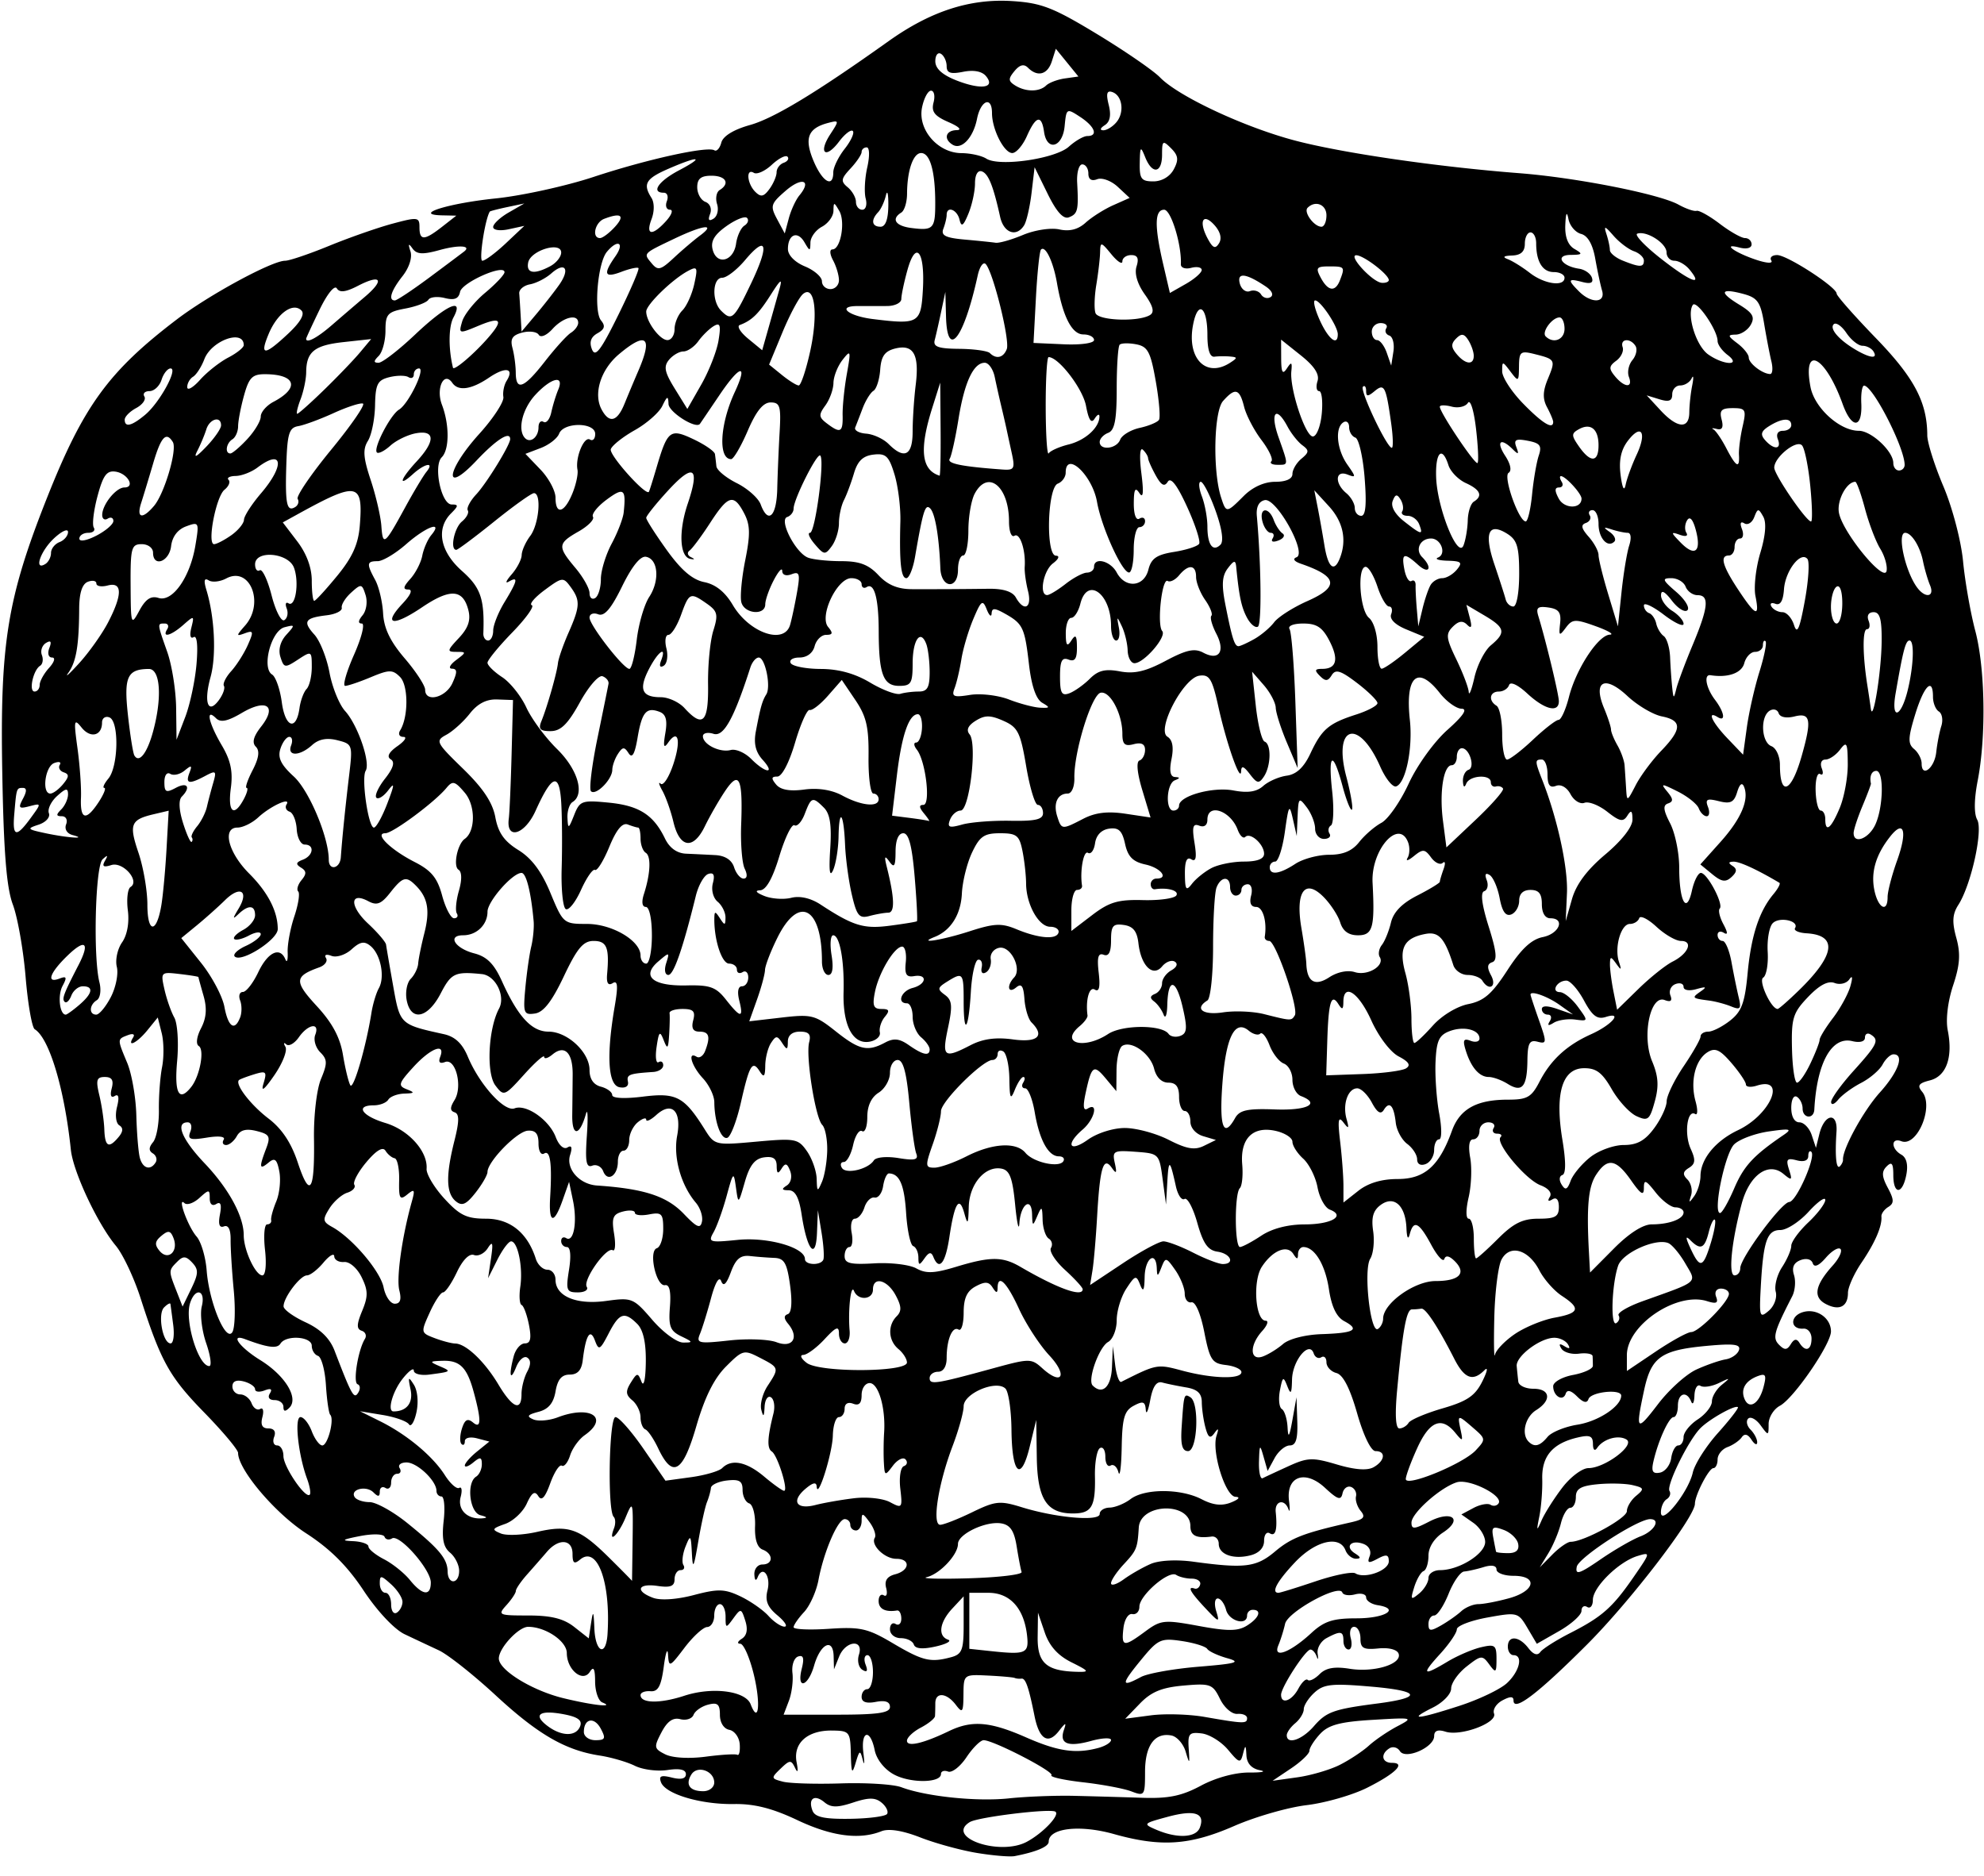 <?xml version="1.0"?>
<svg xmlns="http://www.w3.org/2000/svg" width="328.125" height="310.313" viewBox="0 0 328.125 310.313">
  <path d="M161.57 306.462c-2.66-.438-6.879-1.594-9.375-2.569-2.912-1.136-5.21-1.503-6.414-1.023-3.648 1.456-8.238.847-13.928-1.846-4.114-1.947-7.099-2.704-10.447-2.65-5.502.091-11.332-1.64-12.08-3.587-.406-1.06.003-1.24 1.793-.79 1.519.38 2.318.186 2.318-.564 0-.762-1.02-.991-3.046-.685-1.676.254-4.102-.06-5.391-.699-1.29-.638-3.904-1.4-5.811-1.694-5.698-.878-10.225-3.501-17.24-9.99-3.656-3.38-7.874-6.718-9.376-7.417a972.65 972.65 0 01-5.651-2.658c-1.705-.81-4.527-3.812-6.777-7.209-2.712-4.095-5.537-6.91-9.53-9.494-5.145-3.33-11.24-10.535-11.24-13.288 0-.519-2.52-3.526-5.6-6.683-5.755-5.9-7.158-8.422-10.534-18.929-1.077-3.351-2.914-7.243-4.082-8.647-3.046-3.666-7.06-12.23-7.442-15.883-1.056-10.083-3.56-18.436-5.973-19.927-.458-.283-1.138-4.178-1.51-8.655-.373-4.478-1.323-9.863-2.11-11.967-1.051-2.81-1.517-8.652-1.752-22C-.002 106.4 1.217 98.904 7.71 82.5c6.072-15.339 10.208-21.04 21.514-29.657 5.338-4.068 15.763-9.718 17.931-9.718.7 0 3.981-1.111 7.293-2.47 3.311-1.358 8.025-3.007 10.474-3.665 4.175-1.12 4.453-1.084 4.453.595 0 2.247.792 2.229 3.75-.085l2.344-1.833-2.344-.05c-5.001-.105.945-1.983 8.866-2.8 4.335-.448 11.601-2.043 16.148-3.546 8.83-2.92 18.849-5.13 20.006-4.415.387.24.905-.332 1.15-1.271.281-1.073 2.035-2.151 4.722-2.903 3.975-1.113 10.943-5.328 22.953-13.883C153.904 1.86 160.42-.256 167.365.178c4.862.303 6.814 1.06 14.062 5.454 4.63 2.806 9.319 6.032 10.422 7.17 3.041 3.139 13.972 8.248 22.37 10.455 7.843 2.062 23.476 4.336 37.031 5.386 9.427.73 23.17 3.442 26.343 5.197 1.238.685 2.587 1.15 2.997 1.032.411-.117 2.138.848 3.839 2.145 1.7 1.297 3.58 2.358 4.175 2.358.596 0 1.083.471 1.083 1.047 0 .609-.84.827-2.01.521-3.004-.786-.801.832 2.746 2.016 1.786.597 2.845.65 2.523.128-.306-.495.13-.9.97-.9 1.656 0 9.832 5.298 9.837 6.374.002.362 2.924 3.676 6.494 7.364 6.344 6.555 8.485 10.606 8.498 16.08.003 1.188 1.203 4.985 2.667 8.437 1.48 3.489 2.923 8.984 3.248 12.37.321 3.352 1.233 8.545 2.027 11.54 1.632 6.16 1.812 17.477.394 24.763-.597 3.064-.626 5.48-.078 6.46.99 1.77-1.011 10.802-3.121 14.086-.983 1.53-1.063 2.821-.34 5.442.73 2.64.607 4.47-.529 7.888-.878 2.645-1.237 5.653-.885 7.414.891 4.457-.228 7.6-2.949 8.282-1.867.469-2.133.858-1.287 1.878 2.008 2.419-.826 9.184-3.43 8.185-1.734-.665-1.745 1.239-.012 2.219.858.486 1.15 1.658.828 3.328-.638 3.315-2.153 3.348-2.153.047 0-1.945-.256-2.275-1.106-1.425-.85.85-.805 1.667.191 3.53 1.052 1.964 1.069 2.564.089 3.17-.665.41-1.178 1.122-1.14 1.58.131 1.59-1.047 4.326-3.284 7.622-1.237 1.824-2.25 4.076-2.25 5.005 0 2.3-1.461 3.024-3.696 1.828-2.12-1.135-1.756-3.087 1.183-6.353 1.043-1.159 1.615-2.386 1.273-2.729-.343-.342-1.428.306-2.413 1.441-1.168 1.347-1.923 1.666-2.171.92-.224-.673-1.063-.884-2.031-.513-1.12.43-1.464 1.217-1.071 2.454.318 1.002.185 2.586-.295 3.52-3.048 5.936-3.305 6.892-2.158 8.039.901.902 1.31.877 1.926-.119.545-.882.975-.95 1.423-.227.983 1.591 2.003 1.235 2.003-.7 0-.955-.602-1.693-1.338-1.64-2.174.157-2.287-2.033-.141-2.714 2.27-.72 4.694.918 4.694 3.172 0 2.116-6.147 11.069-8.442 12.297-1.029.55-1.87 1.911-1.87 3.023 0 1.974-.032 1.979-1.33.203-.732-1-1.653-1.496-2.047-1.102-.395.395-.218 1.217.392 1.827.61.61 1.103 1.552 1.095 2.094-.007.541-.43.351-.938-.422-.62-.946-1.153-1.077-1.626-.4-.387.553-1.441 1.278-2.344 1.61-.902.334-1.64 1.252-1.64 2.042 0 .79-.317 1.439-.703 1.443-.74.008-3.047 4.463-3.047 5.886 0 2.197-10.632 16.07-17.842 23.283-8.134 8.135-12.158 11.2-12.158 9.261 0-.707-.545-.712-1.84-.019-1.013.542-1.634 1.523-1.382 2.18.587 1.53-5.497 3.799-8.032 2.994-1.265-.401-1.871-.166-1.871.725 0 1.871-4.76 3.958-5.67 2.485-.376-.608-1.152-.815-1.726-.461-1.526.943-1.271 2.408.42 2.408 2.353 0 .614 1.744-4.106 4.115-2.413 1.212-6.918 2.508-10.012 2.879-3.094.37-8.473 1.918-11.954 3.437-7.364 3.215-12.117 3.535-19.934 1.341-5.652-1.586-10.768-.984-10.768 1.267 0 .822-2.035 1.685-5.625 2.384-.774.151-3.583-.084-6.243-.523zm8.25-1.845c2.682-1.436 5.553-4.47 4.718-4.985-.9-.556-12.81.9-14.154 1.73-4.094 2.53 4.956 5.652 9.436 3.255zm28.615-2.336c.925-2.41-.837-3.007-5.31-1.797-4.09 1.106-4.148 1.17-1.875 2.144 3.446 1.475 6.543 1.326 7.185-.347zm-51.72-2.276c.249-.401-.16-1.238-.908-1.858-1.052-.874-2.118-.879-4.713-.022-2.617.863-3.66.853-4.747-.049-1.656-1.374-2.738-.609-1.97 1.394.412 1.071 1.956 1.406 6.217 1.346 3.119-.044 5.873-.409 6.121-.81zm30.941-2.987c3.094.072 8.156.217 11.25.321 4.36.147 6.546-.305 9.715-2.006 2.442-1.31 5.653-2.185 7.969-2.172 2.133.013 2.93-.16 1.77-.384-1.37-.265-2.148-1.124-2.219-2.452-.094-1.774-.168-1.81-.563-.271-.416 1.624-.622 1.57-2.469-.648-1.108-1.33-3.07-2.55-4.359-2.71-2.077-.257-2.322.03-2.154 2.523.177 2.615.141 2.648-.51.473-.385-1.286-1.44-2.48-2.344-2.655-2.775-.535-4.367 1.66-4.367 6.023 0 3.924-.087 4.048-2.256 3.223-1.241-.472-4.841-1.15-8-1.507-3.16-.358-5.512-.883-5.228-1.167.553-.553-9.598-5.798-11.21-5.794-.53.002-1.806 1.27-2.837 2.817-1.031 1.548-2.403 2.615-3.047 2.37-.645-.243-1.172-.063-1.172.403 0 1.507-5.083 1.552-7.801.069-1.57-.857-2.856-2.49-3.164-4.02-.73-3.628-2.326-3.227-1.865.468.21 1.676.164 2.203-.1 1.172-.438-1.708-.544-1.666-1.182.468-.59 1.975-.716 1.742-.795-1.484-.089-3.668-.22-3.83-3.14-3.86-4.053-.042-6.431 2.096-5.83 5.242.292 1.526.198 1.882-.25.945-.65-1.36-.873-1.35-2.396.115-1.61 1.55-1.595 1.638.37 2.152 1.126.294 5.467.424 9.647.288 4.18-.136 8.654.148 9.944.631 4.118 1.544 12.496 2.41 17.812 1.844 2.836-.302 7.688-.49 10.781-.417zm-59.531-2.204c0-1.928-2.803-2.909-3.783-1.323-1.038 1.679-.27 2.759 1.963 2.759 1.01 0 1.82-.64 1.82-1.436zm103.458-2.92c1.621-.818 3.792-2.255 4.823-3.191 1.031-.937 3.14-2.37 4.688-3.186 2.75-1.449 2.659-1.472-4.085-1.068-5.377.323-7.29.834-8.672 2.318-.976 1.048-1.775 2.303-1.775 2.79 0 .486-1.37 1.803-3.046 2.926l-3.047 2.042 4.083-.57c2.245-.314 5.41-1.241 7.03-2.06zm-99.634-1.664c.3.17.475-.622.392-1.758-.084-1.136-.855-2.202-1.715-2.369-.926-.18-1.563-1.195-1.563-2.49 0-1.756-.386-2.087-1.955-1.676-1.075.28-2.157 1.038-2.404 1.683-.248.645-1.232.968-2.188.718-1.211-.316-2.155.343-3.117 2.179-1.288 2.457-1.246 2.699.626 3.637 1.183.592 3.93.75 6.694.386 2.578-.34 4.932-.48 5.23-.31zm59.692-1.133c1.16-.311 2.109-.904 2.109-1.318 0-.414-1.482-.344-3.294.157-3.827 1.056-5.288.475-4.508-1.794.46-1.335.316-1.306-.836.173-1.773 2.275-3.24 1.363-4.016-2.498-.976-4.85-1.479-6.285-2.169-6.187-.355.05-.857 0-1.115-.112-.257-.112-2.261-.29-4.453-.396-3.97-.192-3.984-.182-4.014 3.14-.026 2.971-.164 3.154-1.275 1.691-1.527-2.01-3.383-2.14-3.383-.234 0 .773-.022 1.722-.05 2.11-.027.386-1.082 1.243-2.343 1.904-1.262.661-2.294 1.639-2.294 2.173 0 1.074 2.67.46 6.94-1.595 3.805-1.832 6.785-1.59 12.747 1.033 5.272 2.319 8.224 2.752 11.954 1.753zm-82.28-3.186c-1.085-2.028-2.798-1.691-2.798.55 0 .744.858 1.352 1.907 1.352 1.627 0 1.758-.281.89-1.902zm117.942-.417c2.074-2.386 3.268-2.812 10.51-3.751 7.513-.975 7.142-2.075-.937-2.78-6.562-.572-7.922-.435-9.458.955-.986.892-1.793 2.138-1.793 2.769 0 .63-.633 1.671-1.406 2.313-.774.642-1.406 1.537-1.406 1.99 0 1.618 2.51.782 4.49-1.496zm-121.352.01c.378-.987-.396-1.545-2.756-1.988-3.973-.745-5.108.08-2.658 1.933 2.336 1.767 4.747 1.792 5.414.055zm110.299-1.337c0-.459-.72-.775-1.6-.703-.902.073-2.161-1.014-2.883-2.486-1.198-2.448-1.584-2.59-6.02-2.2-3.588.314-5.338 1.031-7.197 2.95l-2.456 2.536 4.218-.558c2.32-.308 6.329-.192 8.907.257 6.509 1.134 7.031 1.149 7.031.204zm-59.063-1.854c0-.861-.768-1.135-2.343-.834-1.572.3-2.344.028-2.344-.828 0-.702.422-1.276.938-1.276.515 0 .937-1.266.937-2.812 0-1.547-.409-2.813-.908-2.813-.5 0-.639.702-.31 1.56.412 1.073.245 1.341-.536.859-.624-.386-.878-1.51-.565-2.498.835-2.628-2.211-2.337-3.277.313l-.848 2.11-.06-2.188c-.083-3.08-2.188-2.064-3.227 1.558-1.02 3.554-2.932 4.056-2.048.538.443-1.768.278-2.324-.602-2.028-.669.225-1.088 1.45-.934 2.728.153 1.276-.113 3.348-.591 4.606l-.87 2.286h8.795c6.81 0 8.794-.29 8.794-1.281zm94.12-.163c3.256-1.051 6.824-2.755 7.931-3.786 2.088-1.945 2.71-4.614 1.074-4.614-.515 0-.937-.633-.937-1.406 0-1.905 1.853-1.777 3.394.234.825 1.075 1.506 1.3 1.979.653.396-.544 2.62-1.956 4.94-3.138 5.286-2.693 7.005-4.216 10.534-9.333 2.774-4.021 2.783-4.073.594-3.41-3.095.938-7.378 5.15-7.378 7.256 0 .965-.422 1.494-.938 1.175-.516-.318-.94-.027-.945.648-.004.675-1.668 2.176-3.698 3.335l-3.69 2.107-1.556-2.633c-1.525-2.581-1.656-2.615-6.615-1.716-2.782.504-5.058 1.385-5.058 1.957 0 .572-1.242 2.4-2.76 4.062-3.163 3.463-2.886 3.745 1.243 1.267 1.607-.965 4.083-2.028 5.5-2.362 2.329-.548 2.579-.36 2.579 1.934 0 2.298-.115 2.383-1.203.895-1.137-1.554-1.345-1.534-3.75.358-1.401 1.102-2.547 2.74-2.547 3.64 0 .91-1.352 2.31-3.047 3.153-4.196 2.089-2.663 1.991 4.355-.276zm-116.618-5.113c-.681-2.84-1.698-5.168-2.26-5.176-.563-.007-.45-.377.25-.82.842-.534 1.04-1.54.584-2.974-.661-2.084-.738-2.1-1.976-.407-1.235 1.69-1.287 1.678-1.287-.293 0-1.13-.422-2.055-.937-2.055-.516 0-.938.844-.938 1.875 0 1.032-.527 1.89-1.172 1.91-.644.018-2.332 1.563-3.75 3.432-2.452 3.232-2.585 3.287-2.719 1.138-.077-1.244-.394-.362-.703 1.958-.434 3.253-.938 4.189-2.203 4.089-.902-.072-1.64.213-1.64.634 0 1.384 3.214 1.434 7.252.113 4.624-1.513 10.108-.804 10.96 1.417 1.308 3.408 1.691-.038.539-4.841zm-25.08 4.53c-.644-.26-1.178-1.81-1.186-3.442-.01-2.146-.25-2.596-.866-1.623-1.161 1.835-3.804-.314-3.814-3.101-.008-1.967-3.505-4.338-6.398-4.338-1.588 0-4.845 3.519-4.845 5.235 0 1.924 5.516 5.314 10.691 6.57 4.882 1.185 8.637 1.594 6.418.699zm115.121-2.272c.576-1.076 1.274-1.729 1.551-1.451.278.277 1.16-.15 1.96-.951 1.044-1.044 2.455-1.296 4.982-.892 4.055.648 8.682-.776 8.088-2.491-.238-.69-1.61-1.046-3.357-.872-2.455.245-2.954-.033-2.954-1.64 0-1.065-.471-1.936-1.047-1.936-.585 0-.83.827-.556 1.875.27 1.032.108 1.875-.36 1.875-.467 0-.85-.632-.85-1.406 0-1.651-.455-1.73-2.79-.48-.95.508-1.616 1.668-1.478 2.577.137.91.068 1.126-.154.481-.221-.644-.688-1.166-1.037-1.16-.819.015-4.853 6.229-4.853 7.475 0 1.652 1.767 1.03 2.855-1.004zm-26.027-1.937c1.11-.594 5.407-1.359 9.548-1.7 6.288-.516 7.066-.748 4.718-1.407-1.547-.435-3.036-1.127-3.31-1.539-.273-.412-2.171-.998-4.218-1.302-3.484-.518-3.92-.311-6.822 3.237-3.255 3.98-3.239 4.49.085 2.71zm-11.515-2.438c-2.236-1.116-3.639-2.685-4.4-4.92l-1.12-3.281-.053 4.014c-.056 4.317 1.44 5.643 6.51 5.769 2.115.052 2.023-.103-.937-1.582zm-19.922-.823c1.836-.492 2.109-1.182 2.109-5.32v-4.756l-1.875 2.013c-2.127 2.283-2.437 4.552-.703 5.153.644.224-.287.734-2.07 1.133-2.161.485-3.36.375-3.594-.328-.194-.58-1.16-1.055-2.149-1.055-1.002 0-1.796-.646-1.796-1.461 0-.804.421-1.2.937-.882.516.318.938-.079.938-.882 0-.804-.317-1.412-.704-1.351-1.953.308-3.046-.256-3.046-1.573 0-.803.382-1.225.85-.936.467.29.644-.26.393-1.222-.315-1.204.149-1.905 1.493-2.257 2.43-.635 2.574-2.56.19-2.56-1.944 0-4.292-2.3-3.56-3.485.257-.415-.128-1.57-.856-2.564-1.154-1.579-1.323-1.608-1.323-.224 0 .872-.422 1.585-.937 1.585a.94.94 0 01-.938-.938.934.934 0 00-.925-.937c-1.134 0-3.458 5.394-4.333 10.056-.356 1.896-1.428 4.286-2.382 5.31-.954 1.024-1.735 2.156-1.735 2.515 0 .36 2.637.477 5.86.261 5.194-.347 6.39-.076 10.546 2.382 4.95 2.928 6.212 3.233 9.61 2.323zm12.602-3.542c-.49-4.53-2.81-7.118-6.382-7.118h-3.173v9.262l3.515.377c5.82.623 6.356.4 6.04-2.52zm46.997-.458c2.14-1.974 3.574-2.44 7.5-2.44 4.745 0 7.277-1.581 3.485-2.175-1.052-.165-1.912-.742-1.912-1.282s-.824-.766-1.83-.503c-1.007.264-1.956.12-2.11-.317-.514-1.466-9.027 3.197-9.463 5.183-.23 1.048-.731 2.649-1.113 3.557-.961 2.29 1.935 1.213 5.443-2.023zm-116.388.137c.544-8.554-1.698-14.65-4.526-12.303-.992.824-1.263.622-1.263-.941 0-2.426-2.277-2.615-4.22-.35-.773.903-2.25 2.59-3.28 3.75-1.032 1.16-1.875 2.393-1.875 2.74 0 .345-.699 1.4-1.552 2.343-1.485 1.641-1.33 1.715 3.624 1.715 3.771 0 5.827.513 7.58 1.892l2.407 1.893.392-2.596c.32-2.11.419-1.937.533.92.162 4.042 1.934 4.804 2.18.937zm88.92-.399c2.594-1.917 3.125-1.972 8.85-.918 4.838.892 6.48.88 7.984-.06 2.015-1.259 2.51-2.607.957-2.607a.94.94 0 00-.938.938c0 1.751-2.985.947-3.478-.938-.27-1.031-.892-1.875-1.382-1.875-.493 0-.6.944-.24 2.11.598 1.93.445 1.887-1.811-.518-2.495-2.66-3.04-3.659-1.76-3.233.386.13.8-.187.918-.703.12-.515-.513-.937-1.406-.937-.892 0-2.047-.278-2.565-.617-1.234-.808-6.088 3.386-6.088 5.26 0 .798-.528 1.345-1.172 1.216-.66-.132-1.302.894-1.469 2.344-.358 3.11.04 3.17 3.6.538zm52.274-3.35c.702-.645 1.984-1.175 2.85-1.178.865-.003 3.155-.444 5.088-.981 4.315-1.199 4.79-3.701.704-3.701-1.547 0-2.813-.471-2.813-1.047 0-.652-.796-.803-2.11-.4-1.16.355-2.618.685-3.241.734-.623.048-1.78 1.705-2.57 3.682-.792 1.976-1.864 3.594-2.384 3.594-.52 0-.945.636-.945 1.414 0 1.19.329 1.227 2.073.234 1.14-.649 2.647-1.707 3.348-2.352zm-113.101.673c-1.646-1.371-2.065-2.428-1.637-4.13.597-2.38-.79-4.24-1.623-2.174-.286.71-.504.526-.548-.463-.041-.903.558-1.641 1.332-1.641 1.806 0 1.829-1.772.032-2.461-.893-.343-1.33-1.711-1.248-3.902.07-1.856-.366-3.54-.97-3.74-.602-.201-1.095-1.202-1.095-2.225 0-1.475-.533-1.798-2.579-1.562-1.418.163-2.614.718-2.659 1.234-.044.515-.337 1.57-.65 2.344-.314.773-.965 3.726-1.449 6.562-.744 4.371-.904 4.657-1.049 1.875-.158-3.032-.238-3.115-1.05-1.085-.485 1.207-.644 2.579-.355 3.047.29.468.08.85-.467.85-.546 0-.992.681-.992 1.513 0 1.148-.68 1.413-2.813 1.1-3.274-.48-3.769.844-.734 1.967 1.247.461 3.94.277 6.737-.46 4.002-1.056 5.084-1.027 7.68.204 1.662.789 3.758 2.248 4.658 3.243.9.995 2.1 1.794 2.664 1.777.564-.017.031-.86-1.185-1.873zm-62.007-2.224c0-.663-.844-1.97-1.876-2.903-1.686-1.526-1.874-1.54-1.874-.145 0 .853.421 1.551.937 1.551s.938.87.938 1.93c0 1.063.421 1.67.937 1.352.516-.319.938-1.122.938-1.785zm169.687-3.955c0-.71.865-1.292 1.922-1.292 3.138 0 7.453-2.696 7.453-4.658 0-.989-.885-2.418-1.967-3.175l-1.966-1.378 1.986-1.062c1.092-.585 2.37-.826 2.84-.536.468.29 1.07.176 1.335-.253.791-1.28-4.88-4.115-6.932-3.464-2.729.867-7.483 5.101-7.483 6.665 0 1.136.457 1.11 2.92-.163 3.756-1.943 5.683-.414 2.284 1.813-1.462.958-2.392 2.44-2.392 3.811 0 1.234-.366 2.385-.814 2.557-.447.172-1.14 1.364-1.541 2.649-.652 2.092-.567 2.202.814 1.057.847-.704 1.541-1.86 1.541-2.571zm-165 .752c0-2.16-5.185-8.051-6.417-7.29-.508.314-1.064.19-1.237-.273-.178-.477-1.95-.526-4.065-.114-2.94.573-3.193.754-1.172.838 1.418.06 2.578.459 2.578.887 0 .429 1.16 1.378 2.579 2.11 1.418.731 3.347 2.279 4.286 3.44 2.066 2.55 3.448 2.711 3.448.402zm146.327-.194c3.104-1.046 6.067-1.64 6.586-1.318 1.56.963 5.524-.464 5.524-1.989 0-1.125-.385-1.214-1.853-.429-1.51.808-1.753.729-1.31-.428.32-.83-.095-1.666-.998-2.012-2.052-.787-3.19.442-1.436 1.55.98.62 1.03.877.177.887-.66.007-1.444-.618-1.74-1.392-.978-2.547-4.981-1.588-8.371 2.006-2.952 3.13-3.978 5.025-2.72 5.025.274 0 3.037-.855 6.141-1.9zm-27.265-2.879c1.387-.597 4.26-.749 7.032-.37 8.527 1.163 10.427.926 13.535-1.689 2.699-2.27 4.754-3.06 12.563-4.825 2.105-.476 2.441-.866 1.608-1.87-.58-.698-.933-1.788-.786-2.423.147-.634-.225-1.334-.826-1.556-.601-.222-1.234.26-1.406 1.073-.254 1.197-.8 1.023-2.888-.92-3.29-3.064-6.466-1.92-5.957 2.144.177 1.407.134 2.032-.096 1.387-.63-1.773-2.295-1.402-2.104.47.298 2.933-.031 4.106-.987 3.515-.516-.319-.938.243-.938 1.249 0 1.153-.838 2.04-2.269 2.398-2.85.716-5.23-.155-5.23-1.914 0-.74-.528-1.278-1.172-1.195-2.551.332-3.516-.141-3.516-1.722 0-4.058-8.288-3.818-8.538.246-.211 3.422-.354 3.77-2.478 6.054-1.16 1.248-2.109 2.662-2.109 3.144 0 .48.95.186 2.11-.655 1.16-.842 3.163-1.985 4.452-2.54zm-114.375 1.144c0-.968-.677-2.322-1.505-3.01-1.11-.92-1.387-2.31-1.053-5.27.25-2.212.083-4.022-.37-4.022-.451 0-.822-.417-.822-.927 0-1.67-3.19-4.698-4.95-4.698-.948 0-1.462.422-1.143.937.318.516.132.938-.414.938s-.993.658-.993 1.462c0 .803-.421 1.2-.937.882-.516-.319-.938-.049-.938.6 0 .873-.274.907-1.051.13-1.191-1.192-3.904-.515-3.107.774.286.462 1.4.84 2.477.84 1.076 0 3.899 1.572 6.272 3.494 5.266 4.264 6.591 5.86 6.63 7.99.04 2.22 1.904 2.104 1.904-.12zm28.688-5.037c.091-6.552.049-6.687-1.174-3.75-1.206 2.897-2.957 4.496-1.897 1.733.277-.723.251-1.568-.058-1.877-1.053-1.053-.771-16.496.301-16.496.56 0 2.646 2.366 4.638 5.258l3.622 5.259 4.23-.58c2.327-.32 4.649-.998 5.16-1.509 1.552-1.552 4.015-1.05 6.945 1.416 1.531 1.289 3.011 2.343 3.287 2.343.755 0-1.082-5.88-2.03-6.496-.816-.532-.743-2.257.267-6.282.29-1.158.105-2.368-.413-2.688-.517-.32-.99.392-1.05 1.583-.083 1.66-.21 1.772-.546.478-.24-.928.23-2.706 1.047-3.951 1.942-2.965 1.936-2.986-1.266-4.642-2.65-1.37-2.851-1.32-5.621 1.45-1.97 1.97-3.511 5.073-4.907 9.874-2.242 7.718-3.924 8.686-6.314 3.632-.729-1.54-1.681-2.942-2.117-3.114-.435-.172-.791-1.07-.791-1.994 0-.925-.614-2.192-1.365-2.815-1.09-.905-1.14-1.491-.245-2.923 1.043-1.67 1.163-1.68 1.767-.155.375.947.676-.41.714-3.218.044-3.235-.425-5.346-1.407-6.328-2.128-2.127-2.973-1.848-4.739 1.568-1.427 2.76-1.636 2.868-2.267 1.172-.785-2.112-1.519-.918-2.022 3.287-.194 1.62-.856 2.344-2.146 2.345-1.333.001-2.003.793-2.346 2.771-.339 1.957-1.167 2.95-2.821 3.385-1.833.482-2.02.754-.863 1.252.813.35 2.634.197 4.045-.34 5.422-2.061 8.593.043 4.454 2.956-.957.673-2.042 2.18-2.411 3.348-.37 1.167-.986 1.928-1.37 1.69-.386-.238-1.246 1.076-1.913 2.92-.857 2.372-1.436 2.988-1.98 2.108-.57-.922-1.064-.597-1.907 1.253-.625 1.373-2.236 2.884-3.58 3.357-2.18.77-2.256.938-.708 1.576.955.393 3.67.272 6.035-.27 5.217-1.193 7.01-.544 11.918 4.314 2.063 2.042 3.75 3.754 3.75 3.804 0 .05.043-2.966.094-6.704zm64.333 5.229c-.143-.426-.51-2.335-.815-4.24-.412-2.58-1.065-3.55-2.552-3.799-2.538-.423-7.154 1.767-7.154 3.394 0 1.79-2.998 4.98-5.17 5.5-1.023.245 2.147.328 7.046.183 4.898-.145 8.788-.612 8.645-1.038zm102.377-5.905c2.285-.868 3.38-2.839 1.577-2.839-2.07 0-11.84 6.343-12.136 7.878-.272 1.41.412 1.2 3.908-1.205 2.33-1.604 5.323-3.329 6.651-3.834zm-11.56.911c2.155 0 9.288-3.89 9.288-5.065 0-.697.688-1.84 1.53-2.538 1.389-1.153 1.334-1.317-.583-1.77-1.162-.274-3.75-.342-5.75-.152-2.82.27-3.635.745-3.635 2.123 0 .978-.414 1.777-.92 1.777-.505 0-1.205 1.16-1.554 2.578-.35 1.418-1.278 3.633-2.064 4.922l-1.43 2.344 2.083-2.11c1.146-1.16 2.512-2.109 3.035-2.109zm-8.69.34c-.167-.844-1.248-1.883-2.402-2.31-1.824-.672-2.047-.502-1.71 1.301.213 1.141.419 2.18.457 2.31.039.129.945.234 2.014.234 1.298 0 1.843-.51 1.64-1.535zm7.294-9.29c1.358-1.781 3.303-3.237 4.322-3.237 2.71 0 7.785-3.808 6.299-4.727-1.335-.825-3.821-.118-4.845 1.377-.414.604-.695.344-.703-.653-.012-1.33-.523-1.537-2.593-1.046-4.098.974-5.892 3.094-5.792 6.845.049 1.848-.166 4.625-.478 6.172-.5 2.48-.455 2.558.377.659.52-1.185 2.055-3.61 3.413-5.39zm-97.614 4.071c3.879-1.884 4.603-1.958 8.229-.836 5.678 1.756 12.881 2.382 12.881 1.118 0-.565.738-1.041 1.64-1.058.903-.016 2.46-.649 3.461-1.406 2.348-1.776 8.304-1.765 11.76.022 1.911.989 3.34 1.144 4.875.528 1.277-.512 1.575-.895.724-.93-1.676-.069-3.982-7.488-3.139-10.098.403-1.246.312-1.356-.352-.429-.692.966-1.03.753-1.482-.937-.323-1.204-.592-3.09-.6-4.192-.008-1.45-.724-2.123-2.59-2.438-1.418-.24-3.198-.604-3.954-.81-.948-.257-1.567.648-1.986 2.907-.336 1.805-.666 2.529-.734 1.608-.101-1.376-.457-1.495-1.998-.67-1.545.827-1.894 2.029-1.984 6.83-.06 3.204-.302 5.083-.54 4.174-.236-.909-.82-1.411-1.297-1.116-.477.294-.867-.358-.867-1.45 0-1.093-.406-1.735-.902-1.428-.497.306-.866 2.396-.82 4.643.101 5.071-.543 6.16-3.65 6.16-4.333 0-5.867-2.388-5.968-9.286l-.09-6.183-1.081 4.432c-1.452 5.946-2.942 4.56-3.016-2.804-.033-3.23-.481-6.293-.997-6.81-1.498-1.497-6.913.79-6.913 2.92 0 .975-.827 3.95-1.839 6.612-2.353 6.194-3.422 12.993-2.043 12.993.56 0 2.933-.93 5.272-2.066zm34.666-14.105c.365-5.497.388-5.575 1.444-4.922 1.522.94 1.177 8.906-.386 8.906-.973 0-1.253-1.054-1.058-3.984zM79.453 250.604c-1.802-.471-2.342-5.372-.703-6.385.516-.319.938-1.24.938-2.045 0-1.197-.259-1.252-1.407-.299-.773.642-1.406.867-1.406.5 0-.368.912-1.407 2.027-2.31l2.028-1.642-2.028-.53c-1.148-.3-2.027-.094-2.027.476 0 .553-.25.757-.554.452-.305-.305-.27-1.452.078-2.55.474-1.492.936-1.744 1.834-.999 1.362 1.131 1.39-.375.091-5.116-1.093-3.993-2.264-5.165-5.08-5.09-2.218.06-2.276.146-.588.871 2.074.891 2.038.922-1.64 1.407-1.418.187-2.578-.11-2.578-.66s-.844.073-1.875 1.384c-1.657 2.106-2.558 5.37-1.483 5.37 2.183 0 3.286-1.412 2.823-3.614-.446-2.124-.369-2.24.542-.804.617.973.796 2.894.426 4.578-.35 1.596-.908 2.484-1.239 1.975-.33-.51-2.288-1.206-4.35-1.546l-3.75-.618 3.332 1.655c4.429 2.2 8.703 5.757 10.708 8.912.898 1.414 1.97 2.362 2.38 2.108.412-.254.516.426.232 1.51-.543 2.08 1.06 3.697 3.504 3.533.996-.067.928-.22-.235-.523zm200.51-7.052c.313-1.398 2.182-4.341 4.153-6.54 1.97-2.2 3.46-4.123 3.31-4.273-.442-.443-4.847 2.042-6.27 3.538-2.012 2.115-5.592 9.428-5.047 10.31.266.43.055 1.048-.469 1.372-.524.324-.95 1.303-.948 2.174.007 2.315 4.546-3.353 5.27-6.58zM141.227 247.8c2.164-.263 4.81.023 5.973.646 2.003 1.072 2.073.98 1.696-2.243-.216-1.85.049-3.52.59-3.715.54-.195.661-.699.269-1.118-.392-.42-1.328.05-2.08 1.043-1.317 1.741-1.371 1.721-1.496-.537-.07-1.29-.052-3.51.043-4.934.269-4.074-.933-8.191-2.391-8.191-.733 0-1.332.889-1.332 1.975 0 1.371-.43 1.81-1.406 1.436-.857-.329-1.406-.002-1.406.837 0 .757-.422 1.377-.938 1.377s-.97 1.371-1.009 3.047c-.07 2.974-2.528 10.753-2.67 8.447-.049-.803-.637-.679-1.898.401-2.368 2.028-1.447 3.458 1.703 2.642 1.357-.352 4.216-.853 6.352-1.113zm-90.44-3.216c-1.466-3.964-2.131-10.208-1.088-10.208.534 0 1.372 1.055 1.862 2.344s1.275 2.344 1.743 2.344c.908 0 2.032-4.351 1.31-5.073-.236-.236-.556-2.447-.711-4.913-.155-2.466-.746-4.639-1.312-4.828-.566-.188-1.03-.94-1.03-1.67 0-1.546-4.263-1.836-5.18-.353-.536.868-2.085.673-5.835-.736-2.613-.982-.933 1.34 2.509 3.467 4.107 2.539 6.39 6.284 4.801 7.873-.684.685-.982.642-.982-.142 0-.62-.658-1.125-1.462-1.125-.877 0-1.19-.439-.783-1.097.456-.738.166-.901-.882-.498-.858.329-1.56.239-1.56-.2 0-.44-.844-1.02-1.876-1.29-1.218-.318-1.874-.028-1.874.829 0 .725.587 1.318 1.305 1.318.719 0 1.56.66 1.869 1.466.31.806.948 1.227 1.419.936.471-.291.636.315.366 1.347-.338 1.294-.03 1.876.995 1.876.936 0 1.287.52.947 1.406-.297.774-.073 1.407.498 1.407s1.038.786 1.038 1.748c0 1.77 3.636 7.116 4.352 6.4.213-.214.015-1.396-.44-2.628zm193.28-4.712c1.68-1.8 1.67-1.897-.377-3.672-2.631-2.282-2.675-2.277-2.127.285.417 1.956.352 1.99-.895.47-2.239-2.732-4.243-1.925-6.27 2.526-1.045 2.292-1.899 4.606-1.899 5.142 0 1.382 9.479-2.51 11.569-4.75zm-30.988 2.631c3.191-1.454 4-1.483 8.032-.286 2.967.88 5.017 1.033 6.06.449 1.888-1.057 2.082-2.665.322-2.665-.745 0-1.982-2.54-3.04-6.241-1.195-4.177-2.33-6.384-3.432-6.672-.906-.237-1.647-1.04-1.647-1.783 0-.744-.386-1.114-.857-.822-.472.291-1.036 0-1.254-.648-.732-2.173-3.51 1.185-3.58 4.328-.053 2.378-.202 2.583-.788 1.083-.647-1.656-.774-1.58-1.215.725-.27 1.416-.127 2.8.32 3.076.446.276.871 1.637.945 3.025.1 1.903.298 1.601.804-1.227l.671-3.75.133 3.984c.098 2.935-.228 3.985-1.24 3.985-.755 0-1.89.949-2.52 2.109l-1.148 2.11-.667-2.345c-.61-2.144-.675-2.078-.76.782-.052 1.719.222 2.962.61 2.763.386-.2 2.3-1.09 4.251-1.98zm63.313-1.34c.165-1.155.692-2.1 1.172-2.1s.873-.623.873-1.384c0-.762 1.054-2.076 2.343-2.92 1.29-.845 2.344-2.18 2.344-2.966s.738-2.026 1.64-2.756c1.478-1.195 1.43-1.224-.487-.294-1.171.568-2.542.777-3.047.465-.505-.312-.952.406-.993 1.597-.04 1.19-.286 1.637-.546.993-.742-1.837-2.192-1.372-2.192.703 0 1.031-.319 1.875-.709 1.875-.774 0-2.546 3.891-3.334 7.32-.382 1.661-.133 2.095 1.07 1.866.862-.165 1.702-1.244 1.866-2.399zm-20.449-3.514c.646-.778 2.871-1.686 4.945-2.018 3.476-.556 7.236-3.05 7.236-4.802 0-1.162-5.013-.633-5.414.571-.244.73-.86.587-1.885-.44-1.008-1.007-1.644-1.16-1.88-.454-.456 1.37-2.071.405-2.071-1.237 0-.686 1.477-1.524 3.281-1.862 1.805-.339 3.281-1.019 3.281-1.511s-.019-1.211-.043-1.598c-.024-.387-1.038-.573-2.254-.414-1.216.16-2.527-.222-2.914-.847-.478-.773-.31-.895.524-.38.812.502 1 .393.558-.324-.368-.595-1.382-1.08-2.254-1.076-2.32.01-6.357 3.05-6.213 4.681.068.774.188 1.934.266 2.579.079.644 1.198 1.171 2.487 1.171 2.815 0 3.068 1.91.469 3.533-1.828 1.142-2.504 3.963-1.25 5.217.97.972 1.855.749 3.132-.79zm-22.983-2.323c.315-.509 2.852-1.588 5.639-2.398 4.06-1.18 5.363-2.067 6.558-4.462.847-1.697.986-2.484.323-1.82-1.894 1.893-3.293 1.362-4.947-1.88-2.746-5.38-4.763-8.45-5.47-8.325a10.79 10.79 0 01-1.544.122c-.914 0-1.513 3.257-2.454 13.36-.38 4.064-.248 6.328.367 6.328.526 0 1.214-.416 1.528-.925zm47.6-8.818c1.668-.759 3.842-1.514 4.83-1.678.989-.164 1.982-.853 2.208-1.531.322-.967-.83-1.119-5.326-.703-7.569.7-9.185 1.845-10.364 7.343-1.453 6.775-1.262 6.962 2.324 2.265 1.813-2.374 4.66-4.937 6.329-5.696zM86.25 230.563c0-1.065.423-2.727.94-3.693.63-1.177.628-1.95-.008-2.342-.521-.322-1.34.39-1.818 1.584-.993 2.476-1.243 1.337-.398-1.815.31-1.16 1.138-2.11 1.839-2.11.933 0 1.115-.813.68-3.046-.328-1.676-.875-3.163-1.218-3.305-.343-.141-.44-1.507-.215-3.034.466-3.176-.412-7.49-1.525-7.49-.412 0-1.437 1.372-2.277 3.047l-1.528 3.047.483-3.281c.384-2.615.274-2.956-.542-1.68-.564.881-1.588 1.386-2.276 1.122-.766-.294-1.864.812-2.832 2.852-.87 1.832-1.895 3.331-2.279 3.331-.384 0-1.379 1.502-2.21 3.338-1.494 3.295-1.484 3.35.802 4.219 1.274.484 2.816.89 3.427.901 1.769.034 4.856 2.967 7.132 6.776 2.334 3.906 3.823 4.521 3.823 1.58zm205.397-1.103c.54-2.022.385-2.35-.887-1.883-2.047.754-2.886 2.118-2.277 3.706.741 1.93 2.419.963 3.164-1.823zm-232.506-.518c-.797-.275.072-5.66 1.21-7.501.329-.533.09-1.138-.53-1.345-.87-.29-.852-1.044.078-3.29 1-2.412.984-3.374-.089-5.564-.733-1.498-1.992-2.592-2.897-2.518-.88.072-1.615-.35-1.632-.938-.017-.587-.823-.118-1.79 1.042-.968 1.16-2.196 2.11-2.729 2.11-1.115 0-3.899 3.697-3.863 5.13.013.53 1.655 1.714 3.648 2.632 2.45 1.129 4 2.647 4.783 4.688 2.844 7.412 3.216 8.073 3.91 6.956.385-.619.34-1.25-.1-1.402zm124.759-2.77l.15-3.516.382 3.104c.21 1.707.67 2.96 1.022 2.782 5.882-2.956 5.915-2.962 10.089-1.845 4.992 1.335 9.77 1.452 9.77.24 0-.481-1.154-1.008-2.563-1.172-2.297-.265-2.668-.831-3.578-5.452-.604-3.065-1.465-5.062-2.125-4.922-.61.129-1.11-.516-1.11-1.432 0-.917-.707-2.677-1.571-3.911-1.491-2.128-1.609-2.151-2.278-.443-.62 1.58-.714 1.6-.772.16-.12-2.979-1.94-1.704-2.007 1.407-.05 2.303-.234 2.618-.755 1.293-.634-1.614-.817-1.56-2.278.67-.874 1.333-1.589 3.684-1.589 5.223 0 1.54-.637 3.156-1.416 3.592-1.518.849-3.457 6.302-2.56 7.198 1.603 1.604 3.051.252 3.189-2.976zm-19.665.139c6.056-1.657 6.329-1.657 8.149-.01 3.28 2.97 4.247 1.18 1.152-2.133-1.599-1.712-3.855-5.178-5.013-7.702-2.032-4.43-3.508-5.856-3.537-3.42-.011.865-.226.84-.819-.096-.627-.99-1.242-1.034-2.798-.201-1.455.778-1.994 1.96-1.994 4.37 0 1.818-.378 3.07-.84 2.785-1.022-.632-1.973 1.634-1.973 4.704 0 1.39-.543 2.267-1.406 2.267-.773 0-1.406.471-1.406 1.047 0 1.142.964.994 10.485-1.611zm-14.24-.962c.003-.581-.628-1.582-1.401-2.224-1.686-1.399-1.824-3.895-.3-5.419.85-.85.813-1.653-.159-3.468-1.385-2.588-3.76-3.192-3.76-.957 0 1.699-2.464 1.883-3.13.235-.518-1.286-1.019 3.207-.73 6.562.1 1.16-.257 2.11-.792 2.11s-.973-.734-.973-1.632c0-1.303-.478-1.115-2.382.938-1.31 1.413-2.892 2.582-3.515 2.598-.628.017-.373.607.57 1.322 2.135 1.619 16.566 1.562 16.573-.065zm129.712-5.037c1.257 0 6.23-5.046 6.23-6.322 0-.476-.592-.865-1.316-.865-.765 0-1.099.57-.796 1.358.396 1.032.033 1.203-1.51.714-5.015-1.592-13.253 3.965-13.253 8.939v2.612l4.782-3.218c2.63-1.77 5.268-3.217 5.863-3.217zM34.1 222.15c-.718-2.084-1.045-4.826-.727-6.094.684-2.722-1.093-3.189-1.942-.51-.923 2.905 1.368 10.391 3.179 10.391.437 0 .207-1.704-.51-3.787zm178.09.144c.998-.859 3.686-1.548 6.39-1.638 5.428-.18 6.387-.73 3.744-2.145-1.285-.688-2.105-2.393-2.538-5.279-.611-4.078-2.37-6.982-4.229-6.982-.479 0-.877.527-.885 1.172-.011.912-.183.905-.778-.032-1.002-1.579-3.425-.59-5.202 2.121-1.544 2.357-1.075 8.926.637 8.926.529 0 .262.772-.59 1.715-2.116 2.337-2.06 4.969.088 4.207.902-.32 2.416-1.249 3.363-2.065zm38.38-1.68c1.663-1.123 4.605-2.33 6.538-2.682 4.117-.75 4.374-1.53 1.192-3.614-1.279-.838-2.95-2.731-3.713-4.208-1.791-3.464-4.882-4.355-6.25-1.8-.556 1.04-1.096 5.326-1.199 9.525-.103 4.198-.053 7 .111 6.227.164-.773 1.659-2.325 3.321-3.448zm-120.22-1.662c-.723-.87-.743-1.373-.064-1.6.627-.209.767-1.961.38-4.778-.503-3.675-.954-4.463-2.591-4.527a68.72 68.72 0 01-4.056-.31c-1.559-.173-2.338.485-3.141 2.657-.75 2.027-1.23 2.468-1.608 1.481-.327-.855-.981.247-1.67 2.812-.621 2.32-1.446 4.985-1.833 5.92-.647 1.567-.267 1.654 4.812 1.096 3.032-.334 6.568-.202 7.857.292 2.656 1.019 3.789-.783 1.914-3.043zm-101.702.189a468.035 468.035 0 00-.46-3.47c-.036-.231-.51.024-1.053.568-1.102 1.102-.22 5.948 1.083 5.948.455 0 .649-1.37.43-3.046zm84.022 1.874c-1.834-.883-2.127-1.641-1.875-4.859.199-2.548-.068-3.742-.805-3.601-1.465.28-2.78-5.636-1.358-6.11.58-.193 1.055-1.63 1.055-3.195 0-2.528-.26-2.794-2.344-2.396-1.29.247-2.344.125-2.344-.271s-.889-.487-1.976-.203c-1.66.434-1.893 1.022-1.461 3.683.282 1.742.184 2.963-.22 2.714-1.03-.637-4.99 4.939-4.3 6.056.313.504-.355.917-1.482.917-1.867 0-1.997-.335-1.451-3.75.368-2.3.233-3.75-.349-3.75-.522 0-.948-.447-.948-.993s.373-.762.83-.48c1.24.767 1.86-2.656 1.125-6.196l-.648-3.112-1.074 3.047c-1.43 4.058-2.318 3.855-2.058-.47.336-5.581.022-7.89-.988-7.265-.525.325-.938-.407-.938-1.663 0-1.625-.49-2.206-1.783-2.11-1.79.131-6.654 5.124-6.654 6.829 0 .5-.887 2.038-1.97 3.416-1.562 1.984-2.244 2.279-3.282 1.417-1.598-1.325-1.661-4.26-.216-10 .812-3.222.82-4.438.034-4.7-.781-.26-.786-.793-.02-2.02 1.386-2.22.2-6.98-1.569-6.302-.868.334-1.141.043-.798-.852.92-2.395-1.573-1.454-4.428 1.673-2.471 2.705-2.592 3.102-1.12 3.684 1.401.554 1.34.663-.404.719-1.13.036-2.315.487-2.633 1.003-.319.516-1.399.937-2.4.937-3.135 0-1.986 1.75 1.918 2.92 3.841 1.15 7.029 4.694 6.817 7.577-.065.875 1.256 3.09 2.934 4.922 2.547 2.78 3.688 3.331 6.901 3.331 3.97 0 6.863 2.334 8.23 6.64.313.989 1.174 1.798 1.913 1.798.739 0 1.343.742 1.343 1.65 0 2.747 3.444 4.193 8.375 3.515 4.277-.588 4.515-.49 7.63 3.128 1.767 2.055 4.058 3.743 5.089 3.752 1.692.014 1.663-.087-.298-1.03zm-74.014-7.65c-.3-3.14-.531-6.891-.514-8.337.02-1.67-.38-2.47-1.097-2.194-.763.292-.98-.344-.67-1.965.315-1.646.122-2.19-.615-1.734-.647.4-1.073.024-1.073-.944 0-1.498-.117-1.501-1.717-.053-.944.854-2.051 1.236-2.46.848-1.278-1.211.575 3.9 2.004 5.53.746.85 1.497 3.382 1.668 5.625.404 5.275 3.175 11.918 4.248 10.182.424-.686.526-3.817.226-6.957zm190.093 4.724c0-2.51 5.167-6.214 8.668-6.214 3.934 0 5.182-1.284 3.186-3.28-.9-.9-1.512-1.027-1.734-.362-.188.566-1.162-.493-2.163-2.352-2.02-3.751-2.92-4.191-3.56-1.74-.258.982-.473.58-.538-1.005-.155-3.764-2.044-5.471-4.26-3.851-1.247.912-1.58 2.066-1.249 4.325.25 1.695.032 3.755-.483 4.579-1.138 1.823.012 12.386 1.265 11.612.477-.295.868-1.066.868-1.712zm38.94-.534c-.255-.414 1.53-1.468 3.97-2.343 9.497-3.408 8.982-2.951 7.063-6.257-.93-1.603-2.202-3.116-2.825-3.364-2.112-.838-7.558 1.625-8.28 3.746-1.059 3.104-1.289 10.1-.313 9.497.468-.29.641-.865.385-1.279zm25.991-3.912c-.254-.97.22-2.805 1.054-4.077.833-1.272 1.515-2.856 1.515-3.52 0-.665 1.266-2.403 2.812-3.863 1.547-1.46 2.813-3.135 2.813-3.721 0-.587-1.242.292-2.76 1.954-1.517 1.662-3.619 3.021-4.67 3.021-2.204 0-2.825 1.816-3.241 9.475-.266 4.893-.175 5.16 1.326 3.876.907-.776 1.41-2.153 1.151-3.145zm-261.888-4.814c-1.032-1.104-1.496-1.135-2.47-.161-1.454 1.454-1.455 1.492-.162 4.787l1.036 2.639 1.433-2.953c1.208-2.487 1.233-3.166.163-4.312zm34.248 4.576c-.511-2.037.458-8.918 2.065-14.655.563-2.01.456-2.18-.758-1.185-1.217.997-1.403.67-1.334-2.344.044-1.926-.295-3.572-.753-3.657-.458-.084-1.134-.641-1.502-1.237-.442-.716-1.514-.08-3.158 1.874-1.369 1.627-2.269 3.314-2 3.748.269.435-.257 1.028-1.168 1.317-.91.289-2.242 1.463-2.957 2.608-1.155 1.85-1.103 2.192.463 3.058 3.316 1.831 7.966 7.297 8.506 9.997.297 1.483 1.127 2.696 1.846 2.696.907 0 1.137-.68.75-2.22zm113.022-.177c0-.286-1.316-1.723-2.924-3.191-1.608-1.469-2.655-3.103-2.328-3.633a1.13 1.13 0 00-.358-1.55c-.524-.325-.983-1.725-1.019-3.112-.059-2.253-.152-2.322-.871-.648-.762 1.771-.81 1.755-.872-.29-.09-2.945-1.902-1.636-2.099 1.517-.086 1.387-.403-.005-.703-3.094-.43-4.437-.904-5.685-2.256-5.942-2.698-.512-5.31 2.533-5.414 6.313-.081 2.938-.177 3.07-.743 1.036-.824-2.96-1.613-1.684-2.46 3.975-.65 4.348-1.692 5.638-2.648 3.282-.358-.882-.721-.824-1.47.234-.866 1.224-.996 1.204-1.009-.156-.008-.86-.394-1.703-.857-1.875-.464-.172-.992-2.633-1.172-5.469-.3-4.692-1.088-6.509-2.842-6.548-.35-.008-.782.935-.96 2.095-.176 1.16-.813 2.012-1.414 1.894-.6-.119-1.357.62-1.681 1.64-.324 1.021-1.032 1.856-1.573 1.856-.544 0-.783 1.049-.536 2.344.247 1.29.085 2.344-.359 2.344s-.808.672-.808 1.493c0 1.212.925 1.439 4.922 1.206 2.707-.158 5.83.217 6.939.834 1.597.888 2.96.834 6.562-.258 5.69-1.727 7.686-1.728 10.64-.006 6.18 3.602 10.312 5.088 10.312 3.71zm13.35-7.916c.689 0 2.908.844 4.93 1.875 2.023 1.032 4.222 1.875 4.886 1.875 2.064 0 1.325-1.727-.873-2.044-1.594-.23-2.377-1.347-3.341-4.77-.693-2.46-1.642-4.236-2.11-3.947-.467.29-1.11-.652-1.428-2.09-.994-4.497-1.198-4.604-1.419-.742l-.215 3.75-.562-4.219c-.557-4.176-.602-4.222-4.472-4.503-3.651-.266-3.878-.142-3.434 1.875.37 1.682.261 1.855-.493.78-1.39-1.98-1.97-.073-2.429 7.98-.204 3.588-.55 7.621-.768 8.963l-.396 2.438 5.435-3.61c2.99-1.986 5.999-3.61 6.688-3.61zM43.83 206.72c-.262-2.32-.106-4.219.347-4.219.452 0 .754-.316.67-.703-.083-.387.297-1.78.844-3.094.547-1.316.775-3.54.507-4.943-.39-2.042-.746-2.337-1.781-1.478-1.524 1.264-1.6.837-.412-2.29.776-2.041.59-2.39-1.57-2.932-1.727-.434-2.694-.183-3.272.85-.45.806-1.245 1.465-1.766 1.465-.52 0-.7-.397-.401-.882.324-.524-.805-.663-2.776-.343-2.807.456-3.23.302-2.733-.993.326-.85.125-1.532-.45-1.532-2.106 0-.934 2.84 2.788 6.756 4.007 4.215 6.486 8.772 6.486 11.92 0 2.464 1.94 6.637 3.085 6.637.523 0 .707-1.793.434-4.22zM273.18 202.5c2.892 0 5.258-.889 5.258-1.975 0-.46-.603-.838-1.339-.838s-2.212-1.111-3.281-2.47c-1.643-2.088-1.943-2.2-1.943-.716 0 1.34-.499 1.04-2.11-1.264-2.496-3.572-3.917-3.802-5.788-.94-1.3 1.988-1.6 5.262-1.186 12.89l.178 3.282 3.96-3.985c2.505-2.52 4.8-3.984 6.25-3.984zm14.633 7.252c0-1.68 6.812-10.888 8.1-10.95 1.187-.058 4.463-7.488 3.657-8.294-.279-.28-.507.033-.507.695 0 .75-.722 1.015-1.914.703-1.61-.421-1.812-.18-1.271 1.524.574 1.81.476 1.886-.931.718-2.475-2.054-5.607.174-6.883 4.894-1.689 6.253-2.258 11.895-1.2 11.895.522 0 .949-.533.949-1.185zm-151.654-1.393c.182-.386.056-2.39-.28-4.453l-.613-3.75-.147 3.75c-.183 4.649-1.643 2.899-2.542-3.047-.425-2.81-1.055-3.988-2.137-3.998-1.151-.011-1.234-.205-.33-.778.694-.44.936-1.46.573-2.408-.5-1.3-.798-1.383-1.424-.394-.6.947-.796.837-.807-.456-.01-1.224-.602-1.62-2.098-1.406-1.522.22-2.374 1.308-3.165 4.05-1.08 3.747-1.082 3.748-1.473.937-.374-2.69-.442-2.629-1.544 1.407-.634 2.32-1.604 5.014-2.156 5.987-.943 1.66-.698 1.737 4.006 1.265 4.966-.499 11.103 1.252 11.103 3.167 0 1.007 2.567 1.115 3.034.127zm146.778-2.764c.586-1.908.888-3.645.672-3.861-.216-.216-.67.712-1.009 2.062-.681 2.714-1.357 3.01-3.038 1.328-.832-.832-.82-.468.047 1.4 1.552 3.341 2.061 3.199 3.328-.93zm-254.23-.794c-.493-1.285-.863-1.36-2.01-.407-1.093.906-1.162 1.463-.31 2.489 1.4 1.689 3.161.11 2.32-2.082zm219.074.043c2.535-2.535 4.05-3.281 6.656-3.281 2.783 0 3.375-.34 3.375-1.93 0-1.221-.398-1.685-1.082-1.262-.671.415-.828.257-.412-.415.403-.653-.213-1.42-1.549-1.928-2.461-.936-7.523-7.024-6.603-7.944.321-.321.067-.584-.565-.584-.632 0-.888-.422-.57-.937.319-.516-.078-.938-.882-.938s-1.462.633-1.462 1.406c0 .774-.468 1.407-1.041 1.407-.663 0-.842 1.107-.493 3.046.303 1.676.183 4.63-.265 6.563-.476 2.05-.466 3.516.023 3.516.462 0 .839 1.476.839 3.28 0 1.805.169 3.282.375 3.282s1.852-1.477 3.656-3.281zm-39.187-.469c1.797-1.19 4.4-1.865 7.21-1.869 4.423-.007 6.804-1.419 4.125-2.447-.792-.304-1.705-1.96-2.028-3.682-.322-1.721-1.389-3.855-2.369-4.742-.98-.887-1.782-2.147-1.782-2.8 0-.652-1.263-1.463-2.806-1.802-3.772-.829-5.865 1.296-5.496 5.577.152 1.775-.026 3.53-.398 3.902-.897.898-.872 9.74.028 9.732.387-.004 1.969-.845 3.516-1.869zm-93.514-5.46c-2.472-2.911-3.755-7.51-3.088-11.068.771-4.11-.887-5.76-3.455-3.435-.914.827-1.662 1.176-1.662.775 0-.401-.633-.204-1.406.438-.774.642-1.406 1.96-1.406 2.927 0 .968-.422 1.76-.938 1.76s-.938.82-.938 1.82c0 2.317-1.716 3.434-2.427 1.58-.297-.773-1.111-1.187-1.81-.92-1.002.386-1.189-.66-.89-4.98.208-3.008.14-4.624-.15-3.593-1.046 3.704-2.314 3.834-2.268.232.025-1.932.057-4.958.07-6.724.028-3.64-1.333-4.99-3.347-3.318-.75.623-1.365.794-1.365.38 0-.415-1.494.904-3.321 2.931-3.242 3.599-3.355 3.642-4.745 1.811-1.537-2.025-1.188-9.378.604-12.727 1.106-2.067-.59-5.47-2.842-5.697-4.457-.45-5.065-.164-6.81 3.198-2.149 4.141-4.94 4.692-5.626 1.11-.252-1.317.05-2.904.672-3.526.622-.622 1.175-1.758 1.23-2.525.053-.767.513-3.028 1.02-5.025.956-3.765.587-5.852-1.39-7.855-1.624-1.643-2.176-1.492-4.27 1.17-1.469 1.867-2.197 2.151-3.594 1.404-3.093-1.656-3.135.817-.062 3.688 1.586 1.481 2.93 3.052 2.985 3.49.056.437.583 3.506 1.172 6.819 1.14 6.412 1.101 6.376 8.398 7.99 1.835.406 3.04 1.54 3.95 3.719 1.931 4.622 6.062 9.189 7.732 8.548 1.935-.743 5.727 1.908 6.812 4.762.518 1.362 1.331 2.081 1.934 1.709.692-.428.839-.01.438 1.25-.725 2.286 1.534 4.845 4.452 5.043 7.813.531 11.554 1.756 14.372 4.705 2.15 2.25 2.732 2.493 2.987 1.25.174-.85-.284-2.252-1.018-3.116zm171.734-2.367c1.595-3.72 3.182-5.437 8.163-8.828 1.483-1.01 1.126-1.098-2.399-.594-2.277.325-4.866 1.28-5.753 2.123-1.538 1.46-3.584 11.376-2.348 11.376.324 0 1.376-1.834 2.337-4.077zM231.152 195c4.46 0 6.869-2.142 8.98-7.983 1.304-3.604 4.074-5.142 9.263-5.142 3.192 0 3.888-.398 5.228-2.99 1.859-3.594 4.5-6.022 8.516-7.828 3.436-1.545 5.35-3.784 2.446-2.862-1.425.452-2.235-.156-3.612-2.712-.976-1.813-2.286-3.296-2.912-3.296-1.556 0-2.605 1.868-1.07 1.905.676.016 2.013 1.107 2.973 2.425 1.742 2.39 1.74 2.394-.469 2.108-1.217-.157-2.806.083-3.53.533-.901.56-1.106.477-.648-.263.368-.595.222-1.083-.324-1.083s-.993-.41-.993-.914c0-.59.914-.596 2.578-.016l2.578.898-2.235-1.588c-1.994-1.416-4.796-2.407-4.796-1.696 0 .148.631 2.058 1.403 4.245 1.31 3.71 1.294 3.948-.234 3.55-1.34-.347-1.646.222-1.682 3.14-.055 4.349-.882 5.32-3.267 3.83-1-.625-2.406-1.136-3.124-1.136-1.572 0-2.953-1.606-3.824-4.447-.51-1.664-.338-1.986.823-1.54.807.31 1.467.14 1.467-.375 0-1.465-2.613-2.105-4.956-1.214-1.737.66-2.161 1.593-2.313 5.095-.103 2.357.17 6.2.608 8.54.448 2.399.438 4.253-.022 4.253-.45 0-.817.8-.817 1.775 0 .976-.632 2.018-1.406 2.315-.84.322-1.406.007-1.406-.785 0-.728-.738-1.874-1.64-2.548-.903-.674-1.756-2.254-1.896-3.511-.318-2.856-1.04-3.632-1.972-2.122-.507.82-1.091.466-1.983-1.2-.695-1.298-1.78-2.361-2.41-2.361-1.539 0-2.458 2.614-1.778 5.054.456 1.635.366 1.734-.524.571-.837-1.093-.955-.384-.53 3.178.3 2.52.545 5.821.545 7.333v2.75l2.47-1.943c1.628-1.28 3.843-1.943 6.495-1.943zm50.084-.495c.021-2.82 2.469-5.81 6.211-7.586 5.413-2.568 8.098-8.95 3.1-7.363-.989.314-1.798.226-1.798-.196 0-.421-1.076-2.016-2.39-3.545-1.913-2.223-2.704-2.58-3.962-1.786-2.026 1.278-2.889 4.803-1.982 8.098.393 1.428.368 2.382-.056 2.12-1.319-.814-1.85 3.322-.74 5.758.84 1.843.78 2.487-.29 3.148-1.022.632-1.083 1.093-.254 1.922.6.6.873 1.778.607 2.617-.418 1.32-.347 1.336.528.12.556-.773 1.018-2.261 1.026-3.307zm-229.307-6.18c-.057-3.865.45-8.174 1.161-9.878 1.083-2.591 1.065-3.22-.13-4.415-.765-.766-1.137-2.057-.826-2.869.81-2.11-1.158-1.825-2.712.394-.72 1.028-1.655 1.555-2.078 1.171-.423-.383-.484-.198-.135.41.349.61-.476 2.72-1.833 4.688-1.677 2.433-2.254 2.874-1.798 1.378.602-1.978.446-2.133-1.532-1.524-1.211.373-2.342.8-2.513.95-.743.652 1.889 4.091 4.874 6.368 2.217 1.691 3.752 4 4.844 7.286 2.002 6.027 2.809 4.833 2.678-3.96zm84.88 1.94c.036-1.83-.334-3.728-.823-4.218-1.14-1.144-2.76-11.388-2.161-13.676.339-1.297-.054-1.746-1.528-1.746-1.26 0-1.99.6-1.999 1.64-.012 1.405-.147 1.439-.937.235-.82-1.25-1.026-1.25-1.847 0-.507.773-.936 2.46-.952 3.75-.022 1.814-.226 2.032-.9.965-1.223-1.934-1.7-1.151-3.127 5.131-.688 3.03-1.697 5.656-2.242 5.838-1.044.348-2.134-2.634-2.155-5.898-.007-1.063-.857-2.838-1.888-3.945-1.88-2.017-2.611-4.532-1.036-3.558.462.285 1.095-.146 1.407-.959.911-2.376.667-3.199-.95-3.199-1.053 0-1.365-.571-1.024-1.875.39-1.491.028-1.875-1.766-1.875-1.24 0-2.206.316-2.145.703.061.387.031 1.969-.066 3.516-.15 2.39-.287 2.53-.908.94-.627-1.608-.793-1.448-1.17 1.121-.242 1.648-.095 2.782.328 2.521.422-.26.767-.027.767.519s-.738 1.041-1.64 1.1c-4.005.265-4.439.43-4.194 1.607.156.75-.403 1.115-1.407.918-1.888-.372-2.177-5.236-.792-13.313.593-3.461.513-4.418-.326-3.899-.754.466-1.05-.021-.919-1.507.39-4.387-.056-5.476-2.24-5.476-1.707 0-2.708 1.191-4.922 5.86-1.968 4.15-3.361 5.942-4.778 6.144-1.85.264-1.97-.052-1.586-4.219.228-2.477.668-5.558.977-6.847.31-1.29.487-3.188.395-4.22-.432-4.809-1.227-7.968-2.005-7.968-1.496 0-5.625 4.711-5.625 6.418 0 2.148-1.8 3.895-4.016 3.895-2.697 0-1.38 2.162 1.823 2.992 2.104.545 3.288 1.738 4.59 4.624 2.64 5.855 4.918 8.321 7.689 8.321 3.135 0 6.789 3.415 6.789 6.345 0 1.48.652 2.438 1.875 2.758 1.031.27 1.875.894 1.875 1.386 0 .538 2.036.642 5.089.26 5.533-.691 6.81-.01 10.237 5.458 1.617 2.58 1.727 2.605 8.49 1.992 6.472-.586 6.937-.499 8.393 1.58.847 1.21 1.57 3.267 1.607 4.57.06 2.164.136 2.207.872.495.443-1.031.835-3.373.871-5.203zm126.208 1.114c1.402-1.102 3.889-2.004 5.527-2.004 2.213 0 3.505-.713 5.03-2.775 1.128-1.526 2.059-3.53 2.068-4.453.01-.923 1.275-3.535 2.813-5.804 1.537-2.269 2.795-4.484 2.795-4.922 0-.438.576-.796 1.28-.796.704 0 2.328-.825 3.61-1.833 1.9-1.495 2.434-2.938 2.89-7.816.578-6.197 1.903-10.257 4.27-13.091.757-.906 1.203-1.75.991-1.875-3.638-2.161-6.55-3.507-7.56-3.496-.883.01-.941.222-.194.703.78.504.736.998-.165 1.833-.977.907-1.64.81-3.196-.469l-1.963-1.612 3.335-3.725c3.418-3.82 4.767-6.984 3.888-9.126-.317-.773-.729-.45-1.136.889-.517 1.7-1.094 1.986-3.03 1.5-1.96-.492-2.284-.322-1.797.946.326.851.23 1.547-.215 1.547-.444 0-1.032-.586-1.307-1.303-.276-.717-1.84-1.971-3.476-2.788-2.75-1.371-2.88-1.367-1.71.05.98 1.187 1.004 1.622.108 1.923-.877.295-.794 1.093.343 3.292.825 1.596 1.5 4.886 1.5 7.311 0 5.625 1.218 7.844 2.1 3.827.355-1.615 1.023-2.937 1.484-2.937 1.053 0 3.806 5.206 3.118 5.895-.28.279-.01 1.438.6 2.575.745 1.393.77 1.86.075 1.432-.567-.35-1.03-.19-1.03.355 0 .546.374.993.833.993.458 0 1.12 1.582 1.47 3.516.35 1.933.882 4.534 1.182 5.779.467 1.938.29 2.16-1.236 1.538-.98-.4-2.625-.837-3.656-.972-2.854-.375-2.916-.442-1.406-1.5 1.1-.77.948-.855-.703-.39-1.212.34-2.11.18-2.11-.378 0-.535-.606-.739-1.347-.455a1.443 1.443 0 00-.833 1.856c.352.918.057 1.164-.94.782-2.394-.919-3.812 5.985-2.08 10.131 1.035 2.476 1.142 4.1.438 6.649-.84 3.046-1.132 3.28-3.012 2.424-1.144-.521-2.991-2.529-4.103-4.462-1.595-2.77-2.577-3.504-4.647-3.469-3.552.06-4.779 4.196-3.514 11.843.593 3.584.592 5.622-.003 5.82-.527.176-.58.846-.126 1.582.616.997.943.86 1.494-.63.388-1.047 1.852-2.807 3.253-3.91zm-118.501.544c.344-.536 2.113-.705 4.067-.388 2.745.446 3.353.288 2.948-.766-.28-.73-.797-4.507-1.15-8.392-.455-5.023-1.009-7.064-1.917-7.064-.702 0-1.277.953-1.277 2.118s-.843 2.645-1.875 3.289c-1.209.755-1.875 2.186-1.875 4.03 0 1.574-.387 2.621-.86 2.328-.474-.292-1.14.737-1.481 2.289-.341 1.551-1.033 2.82-1.538 2.82-.505 0-.647.44-.316.976.674 1.09 4.33.23 5.274-1.24zm-118.775.33c.297-.48.09-1.151-.459-1.49-.702-.434-.692-.986.032-1.859.567-.683 1.001-3.071.965-5.307-.037-2.236.2-5.431.525-7.1.326-1.67.3-4.201-.06-5.626l-.652-2.59-1.712 2.11c-1.692 2.085-3.463 2.974-2.355 1.182.328-.531-.048-.688-.883-.368-1.772.68-1.77.598-.096 4.605.746 1.788 1.422 5.677 1.5 8.642.078 2.966.34 6.13.58 7.032.476 1.783 1.756 2.159 2.615.768zm134.103-1.003c4.29-2.187 8.226-2.418 9.757-.573 1.307 1.575 5.559 2.516 6.258 1.385.276-.447-.055-.812-.734-.812-1.744 0-3.22-2.696-3.998-7.302-.367-2.171-1.077-3.948-1.577-3.948-.501 0-.65-.422-.331-.938.318-.515.33-.937.025-.937s-.936.95-1.402 2.11c-.713 1.772-.858 1.481-.908-1.82-.032-2.161-.48-4.19-.997-4.509-.515-.318-.937-.132-.937.414s-.388.993-.861.993c-1.616 0-8.514 6.865-8.514 8.473 0 .882-.614 3.344-1.365 5.471-1.261 3.576-1.24 3.868.27 3.868.9 0 3.291-.844 5.314-1.875zm144.962.564c-.121-1.726 3.371-8.108 6.083-11.114 3.075-3.409 4.121-6.325 2.269-6.325-.498 0-1.309.755-1.802 1.678-.494.922-2.091 2.294-3.549 3.047-1.458.753-3.165 2.002-3.793 2.775-.628.773-1.155.95-1.172.393-.016-.557 1.652-2.877 3.707-5.156 3.979-4.411 4.304-5.105 2.826-6.018-.516-.319-.938-.087-.938.515 0 .66-.835.892-2.109.584-3.403-.822-5.848 3.596-6.265 11.323-.088 1.643-1.938 1.472-1.938-.18 0-.742-.422-1.611-.938-1.93-.531-.328-.937.46-.937 1.82 0 1.457.527 2.399 1.343 2.399.739 0 1.657.95 2.04 2.11l.698 2.109.563-2.274c.842-3.396 3.061-3.717 2.838-.41-.273 4.045-.046 6.342.565 5.73.3-.3.53-.785.51-1.076zm-118.765-5.251c1.875 0 5.138.882 7.251 1.96 2.975 1.517 4.29 1.74 5.822.989l1.98-.971-2.11-.63c-1.218-.364-2.109-1.376-2.109-2.395 0-.971-.422-1.766-.938-1.766-.515 0-.937-1.055-.937-2.344 0-1.674-.507-2.344-1.773-2.344-1.105 0-1.993-.874-2.355-2.316-.62-2.472-3.745-4.706-5.266-3.765-.505.312-.933 2.124-.95 4.027l-.03 3.46-1.777-2.129c-1.973-2.365-2.324-2.102-3.308 2.481-.476 2.219-.369 2.973.359 2.523 1.819-1.124 1.113 1.8-.838 3.47-2.904 2.487-2.21 3.867.848 1.688 1.553-1.105 4.189-1.939 6.131-1.939zm-166.423 1.49c.754-.909.789-1.515.112-1.933-.554-.343-.72-1.673-.378-3.036.4-1.59.269-2.216-.378-1.816-.615.38-.802-.096-.496-1.267.352-1.346.03-1.876-1.142-1.876-1.367 0-1.514.496-.903 3.047.402 1.676.771 4.207.82 5.625.101 2.878.738 3.216 2.365 1.255zm184.647-3.131c.742-1.322 2.026-1.6 6.61-1.431 5.36.197 7.578-.95 4.281-2.214-.773-.297-1.406-1.505-1.406-2.683 0-1.179-.64-2.389-1.42-2.688-.781-.3-1.848-1.67-2.37-3.043-.523-1.374-1.216-2.232-1.54-1.907-.325.324-1.179.103-1.896-.493-2.31-1.917-3.79 1.079-4.363 8.834-.524 7.11.193 9.03 2.104 5.625zm-172.634-5.156c1.426-1.81 2.228-6.15 1.249-6.756-.517-.319-.362-1.534.375-2.956.883-1.702 1.003-3.284.405-5.368-.466-1.625-.847-3.017-.847-3.093 0-.076-1.412-.303-3.137-.504-3.075-.36-3.123-.31-2.477 2.554.362 1.606 1.093 3.698 1.626 4.649.535.956.746 4.167.472 7.187-.488 5.38.313 6.852 2.334 4.287zm29.8-12.252c.233-1.453.783-3.286 1.224-4.073 1.04-1.86.31-5.585-1.37-6.98-1.03-.854-1.721-.732-3.143.555-1.002.907-2.493 1.392-3.312 1.077-.868-.333-1.249-.182-.913.362.317.513-.188 1.207-1.123 1.54-4.12 1.474-4.174 2.31-.407 6.397 2.574 2.792 3.854 5.18 4.335 8.082.375 2.266.922 4.522 1.216 5.014.506.848 2.585-6.277 3.494-11.974zm237.993 8.36c.833-1.754 1.514-3.507 1.514-3.896 0-.389.993-2.013 2.208-3.608 1.215-1.596 2.508-3.956 2.874-5.245.419-1.475.354-1.898-.174-1.14-.466.668-1.548.932-2.432.592-1.076-.412-2.5.337-4.383 2.309-2.504 2.62-2.777 3.496-2.663 8.548.07 3.096.446 5.629.835 5.629.39 0 1.39-1.435 2.221-3.19zm-66.892.825c.833-.515.478-1.09-1.222-1.98-1.369-.717-3.306-3.27-4.52-5.956-2.089-4.623-4.589-6.28-4.617-3.06-.011 1.278-.192 1.36-.82.369-1.183-1.867-1.642-.358-1.84 6.057l-.177 5.723 6.012-.214c3.306-.118 6.539-.54 7.184-.939zm-78.782-3.147c0-.452-.633-1.348-1.406-1.99-.774-.641-1.406-2.17-1.406-3.396 0-1.225-.422-2.228-.938-2.228-1.719 0-.965-2.044.938-2.541 2.303-.603 2.511-2.336.234-1.954-1.281.215-1.582-.29-1.37-2.302.148-1.418-.12-2.579-.596-2.579-1.284 0-3.862 4.295-4.504 7.505-.452 2.262-.243 2.808 1.077 2.808 1.295 0 1.41.274.553 1.308-.597.719-.965 1.869-.818 2.555.147.687-.653 1.39-1.779 1.562-2.73.419-4.37-2.774-4.223-8.213.14-5.174-.63-9.4-1.715-9.4-.442 0-.564 1.477-.272 3.282.346 2.13.16 3.281-.527 3.281-.583 0-1.06-1.002-1.06-2.227 0-8.973-3.812-11.051-7.334-3.998-1.123 2.247-2.06 4.673-2.083 5.39-.022.717-.618 2.923-1.324 4.902l-1.283 3.598 5.33-.618c4.982-.579 5.565-.431 8.953 2.26 3.917 3.114 5.281 3.426 8.182 1.874 1.431-.766 2.37-.666 3.923.42 2.358 1.647 3.448 1.869 3.448.701zm6.767-.689c2.03-1.05 4.165-1.342 6.985-.955 4.113.563 5.349-.557 3.098-2.808-.53-.53-1.057-2.264-1.172-3.855-.159-2.195-.492-2.66-1.381-1.923-1.333 1.103-1.613-.291-.332-1.65 1.36-1.444-.584-5.3-2.476-4.91-.912.187-1.53 1.022-1.386 1.873.143.845-.202 1.821-.766 2.17-.603.372-.903.041-.728-.806.164-.791-.106-1.36-.599-1.266-.493.095-1.03 2.468-1.194 5.273-.372 6.377-1.191 7.49-1.191 1.619 0-4.77-.114-4.905-2.756-3.256-1.586.991-1.626 1.242-.344 2.179 1.196.874 1.285 1.821.512 5.443-1.037 4.865-.67 5.148 3.73 2.872zm22.752-1.848c2.36-1.546 8.88-1.558 9.996-.019.334.462 1.215.607 1.958.322 1.105-.424 1.171-1.284.365-4.757-1.098-4.733-2.424-4.908-2.537-.334-.04 1.646-.315 2.359-.61 1.586-.294-.774-.999-1.755-1.566-2.181-.734-.551-.693-.912.14-1.25.645-.262 1.173-1.052 1.173-1.757 0-.705.686-1.666 1.526-2.136.91-.51 1.143-1.092.575-1.443-.523-.323-1.463.029-2.088.782-1.53 1.844-3.493-.07-3.922-3.826-.227-1.99-.877-2.801-2.42-3.02-1.79-.255-2.109.13-2.109 2.548 0 1.955-.383 2.702-1.221 2.38-.908-.348-1.119.415-.82 2.97.278 2.388.079 3.24-.654 2.786-.905-.559-1.537 1.709-1.196 4.291.045.337-.538 1.127-1.295 1.755-3.388 2.812.683 3.939 4.705 1.303zm53.71-1.4c1.482-1.658 3.97-3.167 5.847-3.545 2.602-.524 3.922-1.668 6.477-5.608 2.287-3.526 3.971-5.101 5.86-5.479 2.728-.546 3.753-3.108 1.243-3.108-.875 0-1.406-.885-1.406-2.344 0-1.719-.5-2.344-1.875-2.344-1.215 0-1.875.625-1.875 1.775 0 .976-.591 2.002-1.314 2.28-.911.349-1.497-.472-1.911-2.68-.329-1.751-1.075-3.479-1.658-3.84-.688-.424-.858-.128-.485.845.316.825.127 1.649-.42 1.831-.65.217-.394 2.239.743 5.846 1.314 4.168 1.457 5.608.587 5.898-.837.28-.888.877-.189 2.184.998 1.864-.336 2.658-1.447.862-.318-.516-1.411-.938-2.428-.938s-2.085-.738-2.374-1.64c-1.429-4.473-2.412-5.565-4.625-5.142-3.57.682-4.434 2.384-3.296 6.484.547 1.968.996 5.372 1 7.564.002 2.191.221 3.984.486 3.984.266 0 1.643-1.299 3.06-2.886zM39.715 168.28c.297-.773.297-2.039 0-2.812-.297-.774-.092-1.406.454-1.406.547 0 1.695-1.477 2.551-3.282 1.572-3.312 3.598-4.267 4.477-2.11.263.645.433.118.378-1.171-.054-1.29.441-3.954 1.101-5.922.66-1.968.95-3.828.645-4.133-.304-.304-.057-1.152.55-1.883.851-1.026.831-1.498-.087-2.065-.915-.566-.846-.868.295-1.306 1.761-.676 1.99-2.503.313-2.504-.645 0-1.239-1.148-1.32-2.55-.082-1.401-.612-2.703-1.178-2.891-.566-.19-.794-.725-.506-1.19.82-1.329-2.655.256-4.673 2.131-1 .928-2.545 1.688-3.433 1.688-2.58 0-1.535 4.14 1.915 7.59 3.114 3.114 4.741 6.271 4.741 9.198 0 1.766-6.037 5.612-7.115 4.534-.345-.345.482-1.132 1.838-1.75 1.356-.618 2.465-1.492 2.465-1.943 0-.451-.88-.35-1.955.226-1.076.576-2.167.836-2.424.578-.258-.258.41-.94 1.486-1.515 1.076-.576 1.955-1.664 1.955-2.42 0-1.682-1.089-1.762-2.735-.201-1.006.955-1.004.789.012-.895 1.757-2.913.264-3.86-2.227-1.414-1.144 1.124-3.245 3-4.668 4.169l-2.587 2.124 3.267 4.087c1.797 2.248 3.535 5.518 3.863 7.266.632 3.368 1.708 4.101 2.602 1.772zm174.43-.346c.685-1.11-3.163-12.31-4.23-12.31-.468 0-.802-.316-.74-.703.394-2.501-.309-4.922-1.43-4.922-.857 0-1.147-.656-.828-1.875.274-1.048.029-1.875-.557-1.875-.575 0-1.047.422-1.047.938a.94.94 0 01-.937.937c-.516 0-.938-.633-.938-1.406 0-1.857-1.521-1.805-2.243.076-.313.816-.569 5.22-.569 9.789 0 4.568-.422 8.566-.938 8.885-2.213 1.368-.757 2.48 2.579 1.97 1.933-.295 4.992-.164 6.797.291 4.468 1.128 4.509 1.13 5.08.205zm-201.03-1.737c2.2-1.884 2.425-3.073.58-3.073-.718 0-1.572.693-1.897 1.54-.325.848-.821 1.31-1.103 1.03-.488-.489-.183-1.3 2.285-6.073 1.914-3.703 1.162-4.423-1.729-1.653-3.029 2.901-3.692 4.757-1.385 3.871 1.151-.441 1.243-.201.473 1.238-.834 1.558-.477 4.735.533 4.735.197 0 1.206-.727 2.243-1.615zm5.22-1.299c.828-1.602 1.272-3.845.986-4.984-.285-1.139.104-2.96.865-4.047.85-1.214 1.22-3.257.958-5.301-.234-1.83-.033-3.569.447-3.865 1.596-.986-1.254-4.237-3.179-3.626-1.308.415-1.582.23-1.047-.71.542-.953.44-1.012-.403-.236-1.198 1.101-1.58 16.11-.517 20.344.324 1.291.133 2.6-.43 2.948-1.263.78-1.33 2.39-.1 2.39.502 0 1.59-1.31 2.42-2.913zm103.926.57c-.362-1.444-.19-2.344.45-2.344.572 0 1.04-.658 1.04-1.462 0-.803-.422-1.2-.937-.882-.516.319-.938.133-.938-.413s-.58-.993-1.29-.993c-1.198 0-2.479-3.865-2.446-7.383.013-1.326.132-1.341.924-.117.79 1.224.91 1.208.923-.12.007-.839-.575-2.014-1.295-2.612-.741-.615-1.087-1.94-.796-3.053.362-1.383.137-1.84-.757-1.542-.699.233-1.627 1.871-2.062 3.64-2.137 8.693-3.656 13.062-4.54 13.062-.559 0-.712-.827-.36-1.937.593-1.869.547-1.879-1.31-.29-2.855 2.446-.92 4.086 4.673 3.96 3.908-.088 4.881.264 6.532 2.363 2.423 3.08 2.938 3.109 2.189.123zm154.374-6.432c2.605-1.31 3.45-3.412 1.372-3.412-.839 0-2.666-1.058-4.06-2.35-1.395-1.293-2.677-1.926-2.85-1.407-.173.52-.867.945-1.541.945-1.472 0-2.587 3.855-1.81 6.253.463 1.427.387 1.479-.455.309-.886-1.231-1.013-1.217-1.026.117-.007.838.255 2.87.585 4.517l.598 2.993 3.532-3.449c1.942-1.896 4.487-3.929 5.655-4.516zm20.85 4.786c6.043-5.869 6.492-9.15 1.294-9.463-1.291-.078-2.15-.46-1.91-.851.745-1.206-2.555-1.947-3.677-.825-.582.582-.96 2.713-.841 4.736.12 2.023-.215 3.945-.744 4.272-.839.518 1.313 5.183 2.391 5.183.19 0 1.758-1.373 3.486-3.052zm-73.422-3.042c2.124.674 5.009-1.066 4.128-2.49-.296-.48-.139-1.382.35-2.004.489-.622 1.165-2.286 1.502-3.697.416-1.742 1.814-3.18 4.348-4.473 2.054-1.048 3.735-2.073 3.735-2.278 0-.205.278-1.146.618-2.09.34-.945.276-1.408-.142-1.03-.417.38-1.283-.026-1.922-.901-1.03-1.408-1.358-1.433-2.851-.22-.928.754-1.395.881-1.036.283.358-.598.394-1.758.08-2.578-1.535-3.999-6.155 1.27-5.87 6.693.392 7.423.04 8.692-2.408 8.692-1.544 0-2.493-.68-2.939-2.11-.362-1.16-1.601-3.062-2.755-4.226-3.094-3.124-4.695-.872-3.665 5.155.42 2.454.784 5.095.81 5.868.104 3.026 1.427 3.811 3.802 2.256 1.343-.88 3.04-1.223 4.215-.85zm-116.25-6.094c0-2.697-.424-4.687-1-4.687-.614 0-.739-.816-.322-2.11 1.093-3.4 1.22-6.28.302-6.848-.47-.29-.855-1.347-.855-2.347 0-1.001-.176-1.82-.392-1.82-.215 0-.988-.229-1.717-.509-.9-.345-1.882.842-3.06 3.7-.955 2.314-2.022 4.031-2.371 3.815-.35-.216-1.386 1.272-2.303 3.306-.918 2.035-2.056 3.46-2.529 3.167-.473-.292-.776-3.34-.673-6.77.103-3.433.074-8.251-.065-10.71-.294-5.203-1.508-4.855-4.248 1.221-1.789 3.968-4.895 4.904-4.436 1.338.13-1.012.341-5.847.469-10.745l.232-8.907-2.62-.095c-1.78-.065-3.233.687-4.532 2.344-1.051 1.341-2.79 2.912-3.861 3.491-1.863 1.006-1.741 1.255 2.752 5.625 3.321 3.231 4.889 5.588 5.34 8.032.474 2.558 1.467 3.969 3.812 5.419 2.2 1.359 3.823 3.531 5.297 7.088 2.096 5.055 2.18 5.127 6.045 5.127 4.161 0 8.86 2.771 8.86 5.225 0 .736.422 1.338.938 1.338s.938-2.11.938-4.688zm52.483-.64c4.167-1.346 5.32-1.397 7.842-.35 3.686 1.529 6.637 1.751 6.93.522.124-.516-.497-.939-1.379-.94-1.906-.003-3.967-3.698-3.987-7.146-.008-1.354-.277-3.78-.6-5.39-.515-2.578-.961-2.93-3.705-2.93-2.626 0-3.36.504-4.63 3.182-.831 1.75-1.589 4.803-1.685 6.786-.169 3.48-1.825 6.117-4.51 7.184-3.06 1.215 1.269.521 5.724-.918zm-133.613-4.314c.278-1.658.664-5.857.86-9.331l.354-6.318-2.464.58c-3.821.897-4.129 1.667-2.539 6.35.815 2.4 1.482 6.273 1.482 8.605 0 4.77 1.515 4.844 2.307.114zm124.96 2.634c.13-.1-.038-3.416-.372-7.368-.433-5.117-.973-7.186-1.876-7.186-.804 0-1.274 1.117-1.283 3.046-.012 2.419-.222 2.757-1.02 1.641-.782-1.096-.874-.89-.416.938 1.271 5.073 1.347 7.5.234 7.512-.62.007-2.018.252-3.107.544-1.704.458-2.11-.033-2.923-3.528-.52-2.233-1.023-5.946-1.118-8.25-.219-5.282-.989-6.252-1.077-1.357-.036 2.02-.44 4.516-.898 5.547-.565 1.275-.719.147-.479-3.524.256-3.908-.033-5.786-1.044-6.797-1.866-1.866-2.097-1.793-3.16 1.003-.501 1.32-1.272 2.177-1.712 1.905-.44-.272-1.562 2.023-2.494 5.1-1.124 3.712-2.196 5.614-3.186 5.654-.932.037-.671.388.695.936 1.202.482 3.21.62 4.46.306 1.433-.36 3.223.052 4.844 1.115 5.38 3.528 7.128 4.064 11.421 3.503 2.351-.307 4.381-.64 4.51-.74zm37.377-3.497c2.734.072 5.223-.277 5.531-.776.49-.79-1.445-1.347-3.534-1.018-.387.062-.704-.31-.704-.826a.94.94 0 01.938-.938c2.116 0 .739-1.77-1.814-2.33-2.082-.457-2.901-1.287-3.368-3.41-.482-2.195-1.055-2.742-2.639-2.517-1.274.182-2.134 1.074-2.324 2.412-.166 1.168-.693 1.881-1.172 1.585-.731-.452-1.36 3.03-.982 5.432.061.387-.31.703-.826.703s-.938 1.527-.938 3.393v3.393l3.431-2.617c2.84-2.166 4.288-2.594 8.401-2.486zM75.551 151.07c-.273-.442-.118-2.124.345-3.737.524-1.827.499-3.145-.066-3.494-.924-.57-.184-4.239 1.027-5.09 1.801-1.266 1.808-5.518.012-7.638-1.638-1.935-2.012-2.031-3.04-.785-1.944 2.355-8.862 7.485-10.094 7.485-1.916 0 .856 2.726 4.838 4.757 2.77 1.413 3.763 2.625 4.552 5.557.555 2.062 1.44 3.749 1.966 3.749.527 0 .734-.362.46-.804zm189.953-9.76c2.755-2.324 4.49-4.552 4.482-5.755-.011-1.504-.209-1.656-.846-.65-.687 1.085-1.263.972-3.326-.65-1.373-1.08-3.07-1.744-3.77-1.475-.702.27-1.736-.371-2.299-1.423-.608-1.137-1.588-1.697-2.416-1.379-1.011.388-1.392-.134-1.392-1.91 0-1.344-.421-2.444-.937-2.444-1.176 0-1.17.221.096 3.455 2.497 6.375 4.246 14.429 4.055 18.67l-.206 4.594 1.031-3.621c.7-2.461 2.472-4.836 5.528-7.413zm46.679 7.048c-.003-.902.71-3.635 1.584-6.072 1.723-4.809 1.133-6.827-1.152-3.937-2.368 2.994-3.224 5.87-2.63 8.837.604 3.024 2.206 3.878 2.198 1.172zm-111.854-4.768c1.126-.6 3.552-1.091 5.39-1.091 2.215 0 3.343-.436 3.343-1.291 0-1.57-2.283-3.613-3.11-2.785-.328.327-.89-.204-1.252-1.18-1.183-3.196-5.013-4.476-5.013-1.675 0 .92-.52 1.307-1.338.993-1.063-.408-1.226.18-.791 2.858.393 2.42.241 3.182-.537 2.702-.738-.457-1.074.318-1.054 2.432.026 2.63.204 2.876 1.172 1.615.628-.818 2.064-1.979 3.19-2.578zm-77.17.08c-.436-.901-.697-4.17-.58-7.265.291-7.748-.325-9.044-2.652-5.58-1.023 1.522-2.538 4.159-3.365 5.859-1.906 3.914-4.162 3.588-5.19-.749-.427-1.804-1.248-4.123-1.823-5.155-.575-1.03-.703-1.552-.284-1.158.419.394 1.347-1.018 2.064-3.138 1.345-3.979.866-6.073-.834-3.645-.717 1.024-.835.617-.458-1.583.367-2.146.107-3.116-.943-3.519-2.192-.84-2.93.023-3.647 4.265-.464 2.747-.895 3.492-1.488 2.573-.7-1.088-.982-1.07-1.757.112-.508.773-.93 1.963-.938 2.645-.018 1.606-2.733 4.323-3.526 3.53-.336-.336.148-4.288 1.075-8.783.927-4.496 1.749-8.543 1.827-8.994.077-.451-.37-1.008-.994-1.238-.629-.231-2.302 1.697-3.75 4.323-1.987 3.601-3.145 4.743-4.824 4.753-1.738.01-2.067-.337-1.54-1.627.967-2.365 2.566-7.966 2.744-9.61.084-.773.871-3.04 1.75-5.036 1.928-4.378 1.972-5.345.34-7.577-1.209-1.653-1.38-1.633-4.273.506-1.658 1.225-2.622 2.358-2.143 2.518.48.16-.973 2.188-3.227 4.507-2.254 2.32-4.098 4.574-4.098 5.01 0 .437 1.09 1.509 2.422 2.382 1.333.872 3.136 3.136 4.007 5.03.871 1.893 3.156 4.982 5.078 6.864 3.435 3.365 4.635 7.48 2.555 8.765-.515.319-.892 1.504-.837 2.634.09 1.863.192 1.82 1.1-.473.942-2.38 1.28-2.5 5.737-2.064 5.013.492 7.394 2.013 9.29 5.937.752 1.558 1.977 2.44 3.482 2.505 1.277.056 3.454.162 4.837.235 1.618.085 2.727.801 3.11 2.008.328 1.03 1.034 1.875 1.57 1.875.605 0 .674-.623.183-1.641zm91.071-.796c1.26-.825 3.778-1.5 5.598-1.5 2.31 0 3.807-.634 4.961-2.101.91-1.156 2.562-2.588 3.674-3.183 1.112-.595 3.141-3.51 4.51-6.477 1.404-3.043 4.193-6.916 6.399-8.883 2.656-2.37 3.405-3.496 2.337-3.515-.865-.016-2.485-1.189-3.6-2.607-3.662-4.653-5.73-2.789-4.94 4.454.513 4.707-.673 10.47-2.264 11-.571.19-1.762-1.293-2.646-3.296-3.562-8.073-7.835-6.791-5.6 1.679.734 2.783 1.153 5.242.93 5.465-.222.222-.927-1.551-1.566-3.941-1.576-5.895-2.402-5.475-1.704.867.315 2.866.225 5.426-.2 5.69-.426.262-.532.87-.235 1.35.296.48-.119.873-.922.873-.804 0-1.462-.763-1.462-1.696 0-.932-.62-2.515-1.376-3.515-1.299-1.717-1.385-1.634-1.518 1.461l-.14 3.281-.639-2.812c-.58-2.561-.7-2.372-1.327 2.11-.38 2.706-1.097 4.921-1.595 4.921s-.905.422-.905.938c0 1.364 1.617 1.15 4.23-.563zm-157.864-1.078c.226-3.182.74-8.262 1.364-13.463.618-5.161.582-5.271-1.941-5.905-1.75-.439-3.085-.181-4.176.807-2.056 1.86-4.168 1.888-3.461.045.296-.773.159-1.406-.306-1.406-.464 0-1.127.89-1.473 1.978-.47 1.48.087 2.631 2.21 4.57 2.542 2.322 5.792 10.053 5.792 13.778 0 1.863 1.857 1.486 1.991-.404zm192.212-11.37c-.18-.32-.708-.478-1.172-.349-.464.129-.844-.187-.844-.703 0-1.356-3.506-1.154-4.066.234-.295.731-.5.584-.547-.39-.04-.86.372-1.711.917-1.893 1.142-.38.167-3.576-1.091-3.576-.46 0-.838.633-.838 1.406 0 .774-.376 1.406-.835 1.406-1.365 0-2.072 4.45-1.458 9.179l.573 4.415 4.845-4.573c2.664-2.515 4.697-4.835 4.516-5.156zm-216.86 8.076c-.171-.221.232-1.057.896-1.857s1.385-2.236 1.603-3.191c.218-.955.686-2.733 1.04-3.952.584-2.014.465-2.12-1.308-1.172-2.676 1.432-3.315 1.311-2.622-.495.487-1.268.347-1.337-.796-.388-.762.633-1.827.879-2.365.546-.56-.346-.978.234-.978 1.359 0 1.672.277 1.814 1.875.96 1.93-1.034 2.553-.126.997 1.453-.546.554-.466 2.198.212 4.35.599 1.903 1.24 3.31 1.424 3.125.185-.184.195-.516.023-.738zm-19.713-.39c-.923-.242-1.372-.983-1.071-1.765.287-.749-.028-1.348-.709-1.348-.953 0-.975-.25-.1-1.125.619-.619 1.125-1.739 1.125-2.489 0-1.099-.352-1.045-1.812.276-.996.901-1.605 2.177-1.353 2.834.256.667-.496 1.507-1.704 1.902-1.992.65-1.904.761 1.119 1.406 3.625.773 7.192 1.018 4.505.31zm298.157-1.75c1.334-2.928 1.435-8.863.15-8.863-.772 0-1.147.892-.887 2.11.028.128-.605 1.802-1.406 3.72-.801 1.916-1.456 3.92-1.456 4.452 0 1.917 2.535.916 3.599-1.42zM5.079 135.288c1.795-2.46 1.795-2.464-.218-1.938-1.743.456-1.887.286-1.062-1.256.652-1.218.647-1.782-.016-1.782-1.057 0-1.058.005-1.432 4.453-.309 3.669.342 3.794 2.728.523zm58.975-2.398c1.216-3.178 1.247-3.619.151-2.178-.755.993-1.637 1.543-1.958 1.221-.322-.322.319-1.735 1.424-3.14 1.383-1.758 1.679-2.76.949-3.21-.697-.431-.313-1.18 1.118-2.183 1.199-.84 1.639-1.526.978-1.526-.67 0-.906-.48-.532-1.083 1.38-2.235 1.366-7.438-.025-8.83-1.235-1.234-1.79-1.23-4.829.04-1.889.79-3.799 1.435-4.245 1.435-.446 0 .215-2.32 1.469-5.156 1.263-2.855 1.834-5.156 1.28-5.156-.65 0-.605-.477.129-1.361.631-.761.851-2.239.498-3.35-.596-1.88-.727-1.902-2.384-.402-.964.872-1.664 2.001-1.555 2.509.108.507-1.01 1.066-2.485 1.241-3.628.432-4.007 1.026-2.042 3.198.92 1.016 2.045 3.842 2.5 6.28.455 2.437 1.617 5.3 2.582 6.361 2.093 2.303 4.237 8.532 3.401 9.883-.749 1.213.436 9.391 1.361 9.391.38 0 1.376-1.793 2.215-3.984zm103.055 2.86c4.135.075 5.391-.219 5.391-1.264 0-.749-.384-1.362-.853-1.362s-1.335-2.86-1.925-6.356c-.95-5.639-1.376-6.49-3.768-7.549-2.172-.961-3.065-.964-4.59-.011-1.274.795-1.602 1.533-1.004 2.255 1.283 1.546-.022 12.598-1.487 12.598-.645 0-1.435.684-1.755 1.519-.486 1.267-.154 1.398 2.01.794 1.425-.399 5.017-.68 7.981-.625zm12.05-.332c1.995-1.032 4.028-1.275 6.971-.833l4.156.623-1.374-4.558c-.84-2.79-1.018-4.678-.455-4.87.505-.172.918-.96.918-1.75 0-.976-.602-1.28-1.875-.947-1.484.388-1.875.029-1.875-1.721 0-3.287-2.015-7.1-3.588-6.79-1.503.295-4.447 9.833-4.352 14.099.033 1.455-.447 2.578-1.102 2.578-1.676 0-2.42 1.608-1.737 3.758.713 2.244.76 2.249 4.313.41zm125.108-1.795c.747-1.788 1.345-5.058 1.328-7.266-.026-3.539-.177-3.82-1.275-2.374-.685.903-1.771 1.641-2.414 1.641-.671 0-.931.62-.61 1.455.306.8.182 1.223-.276.94-.459-.284-.792.96-.741 2.763.05 1.804.43 3.28.844 3.28s.752.632.752 1.406c0 2.331.954 1.595 2.392-1.845zm-151.454.907c-.82-.987-.85-1.406-.104-1.406 1.25 0 .392-7.278-1.077-9.14-.508-.645-.556-1.173-.106-1.173.45 0 .879-1.055.953-2.344.074-1.289-.227-2.343-.67-2.343-1.491 0-2.682 3.475-3.48 10.149l-.792 6.633 2.872.365c1.58.201 3.03.433 3.221.515.192.083-.176-.482-.818-1.256zM16.32 132.656c.845-1.289 1.263-2.344.93-2.344-.332 0-.03-.693.674-1.54 1.668-2.01 1.793-9.498.169-10.12-.67-.258-1.218.127-1.218.853 0 2.202-1.913 2.666-3.386.823-1.248-1.561-1.315-1.22-.675 3.422.391 2.836.651 6.527.578 8.203-.16 3.648.841 3.888 2.928.703zm23.992-.469c.552-1.03.767-1.875.478-1.875-.289 0 .154-1.314.984-2.92 1.044-2.017 1.21-3.22.538-3.893-.672-.672-.399-1.703.884-3.334 2.679-3.405.891-4.668-3.195-2.257-2.366 1.396-3.522 1.633-4.278.878-1.77-1.77-1.224.787.957 4.484 1.479 2.506 1.865 4.335 1.496 7.085-.535 3.984.507 4.877 2.136 1.832zM195 133.24c0-1.6 5.554-3.148 8.985-2.505 2.396.45 3.844.231 4.937-.745.85-.76 2.6-1.524 3.887-1.7 1.606-.22 2.832-1.367 3.908-3.657 1.894-4.033 3.014-4.987 7.58-6.458 1.933-.622 3.515-1.471 3.515-1.885 0-.415-1.522-1.915-3.382-3.334-2.709-2.066-3.542-2.323-4.18-1.291-.635 1.027-1.034 1.052-1.961.125s-.85-1.164.374-1.164c2.396 0 2.797-1.563 1.195-4.66-1.145-2.215-2.095-2.84-4.312-2.84-1.641 0-2.601.393-2.27.93.316.51.746 5.89.956 11.953l.381 11.023-1.785-4.219c-.982-2.32-1.81-4.91-1.838-5.755-.029-.845-.92-2.533-1.981-3.75l-1.929-2.213.61 5.625c.336 3.094.993 5.765 1.46 5.937 1.133.417 1.058 4.021-.12 5.781-.814 1.218-1.127 1.162-2.33-.413-1.008-1.323-1.4-1.45-1.436-.469-.074 2.067-2.408-4.546-3.757-10.646-1.032-4.664-1.48-5.395-3.152-5.156-2.65.378-7.133 8.946-5.28 10.09.845.523 1.068 1.737.678 3.687-.394 1.97-.21 2.931.567 2.982.882.056.876.184-.023.546-1.387.56-1.595 5.005-.234 5.005.515 0 .937-.371.937-.824zm-49.688-1.051c0-.516-.391-.938-.87-.938s-.838-2.73-.799-6.068c.058-4.928-.35-6.693-2.176-9.396l-2.248-3.328-2.278 2.6c-1.252 1.429-2.619 2.494-3.036 2.367-.417-.126-1.501 2.299-2.41 5.39-.98 3.334-2.175 5.62-2.938 5.621-.996.001-1.04.298-.198 1.314.734.884 2.253 1.156 4.66.833 2.285-.307 4.552.052 6.292.994 3.12 1.69 6.002 1.982 6.002.61zm129.432-8.014c3.455-3.582 3.48-5.014.1-5.69-1.462-.292-4.026-1.81-5.698-3.373-3.738-3.492-5.72-2.477-3.872 1.984.644 1.554 1.168 3.16 1.166 3.568-.003.409.477 1.587 1.066 2.618.588 1.031 1.117 2.508 1.175 3.281.057.774.169 2.461.248 3.75.144 2.332.153 2.33 1.603-.468.801-1.547 2.697-4.098 4.212-5.67zm-264.312 5.517c1.008-1.22 1.032-1.644.109-1.955-.648-.218-.942-.777-.654-1.243.287-.466-.132-.595-.932-.288-1.515.581-2.074 5.045-.632 5.045.452 0 1.401-.701 2.11-1.559zm287.535-4.644c1.704-6.001 1.486-7.223-1.17-6.556-1.365.342-2.413.13-2.634-.534-.202-.606-.87-.79-1.484-.411-1.592.984-1.383 5.223.29 5.865.774.297 1.406 1.688 1.406 3.096 0 5.348 1.876 4.586 3.592-1.46zm-171.84.615c-1.165-1.288-1.501-2.693-1.121-4.693.759-4.002 1.055-5.052 1.731-6.13.803-1.283-.184-6.089-1.25-6.089-.472 0-1.096.738-1.387 1.64-2.731 8.482-4.413 11.512-6.094 10.978-.966-.306-1.756-.128-1.756.397 0 1.36 2.804 2.75 4.602 2.28.837-.22 2.36.443 3.382 1.472 2.41 2.426 4.072 2.553 1.893.145zm194.1-1.25c.148-1.391.526-3.34.84-4.33.315-.99.133-2.07-.404-2.402-.536-.332-.975-1.422-.975-2.423 0-3.328-1.475-1.88-2.936 2.882-1.199 3.907-1.231 4.876-.191 5.74.688.57 1.252 1.654 1.252 2.408 0 2.41 2.133.752 2.414-1.875zm-294.954-3.274c1.577-5.68 1.272-10.516-.664-10.499-3.563.032-4.14 1.296-3.455 7.58.36 3.3.84 6.323 1.065 6.718.764 1.338 2.082-.302 3.054-3.799zm228.256 1.206c1.914-1.805 3.82-3.281 4.236-3.281.416 0 1.19-1.71 1.721-3.8 1.178-4.639 4.852-10.233 6.764-10.298.773-.026-.281-.654-2.344-1.396-3.402-1.223-3.86-1.2-4.949.258-1.075 1.44-1.172 1.365-.937-.717.204-1.817-.217-2.391-1.936-2.637-1.759-.251-2.092.028-1.67 1.403 1.254 4.1 3.399 12.995 3.399 14.102 0 1.96-2.343 1.391-5.21-1.266-1.582-1.466-2.817-2.04-3.028-1.406-.196.588-.954 1.069-1.684 1.069-1.529 0-1.777 1.487-.391 2.344.516.318.938 2.453.938 4.743 0 2.29.362 4.163.806 4.163.443 0 2.372-1.477 4.285-3.281zm37.45-11.207c.799-2.554 1.257-4.839 1.018-5.078-.239-.239-.435.058-.435.66 0 .601-.583 1.094-1.296 1.094-.714 0-1.518.843-1.788 1.874-.428 1.639-2.693 2.444-5.587 1.987-1.155-.183-.742 2.103.733 4.052 1.575 2.083 1.827 3.726.438 2.868-1.83-1.132-.898.875 1.641 3.531l2.578 2.696.623-4.52c.343-2.486 1.277-6.61 2.075-9.164zM32.5 109.831c.264-3.095.08-4.797-.48-4.451-.533.33-.689-.309-.378-1.55.51-2.038.464-2.054-1.333-.47-2.03 1.788-3.576 2.198-2.652.703.319-.516.133-.938-.413-.938-1.257 0-1.262-.06.413 4.688.774 2.192 1.436 6.358 1.473 9.258l.066 5.273 1.438-3.75c.791-2.063 1.63-6.006 1.866-8.763zm17.034 7.283c.172-1.249.7-2.671 1.171-3.16.472-.49.859-2.121.859-3.624 0-2.681-.044-2.705-2.286-1.235-2.155 1.411-2.321 1.387-2.897-.429-.384-1.208-.024-2.575.966-3.668 1.49-1.646 1.473-1.716-.297-1.253-2.206.577-3.815 6.726-2.046 7.82.592.365 1.313 2.429 1.603 4.585.563 4.203 2.396 4.806 2.927.964zm67.57-3.91c-.047-3.224.345-7.229.87-8.901.833-2.653.698-3.22-1.061-4.453-2.764-1.936-2.936-1.86-4.284 1.869-.653 1.804-1.59 3.281-2.082 3.281-.492 0-.641 1.009-.332 2.241.31 1.233.112 2.52-.44 2.862-.616.38-.787.059-.444-.836.985-2.568-.481-1.552-2 1.386-1.735 3.353-1.19 4.66 1.944 4.66 1.259 0 3.027.808 3.93 1.796 3.044 3.335 3.99 2.387 3.899-3.906zm194.093-7.032c.041-3.728-.28-4.922-1.323-4.922-.839 0-1.166.55-.837 1.406.297.774.178 1.406-.264 1.406-.765 0-.731 4.318.074 9.376.205 1.289.456 2.976.559 3.75.34 2.571 1.736-6.016 1.791-11.016zm4.312 7.988c.981-4.006 1.135-8.223.301-8.223-.65 0-1.065 1.582-2.313 8.808-.768 4.45.899 3.965 2.012-.585zm-278.474-.719c-.224-.361.32-1.46 1.208-2.44.888-.98 2.121-2.922 2.74-4.315.997-2.248.944-2.468-.476-1.95-1.481.539-1.478.443.04-1.291 3.25-3.711.773-9.864-3.13-7.775-1.007.539-2.31.683-2.896.32-.746-.46-.86.017-.38 1.598 1.363 4.482 1.664 10.832.683 14.388-1.166 4.222-.42 6.276 1.384 3.81.678-.928 1.05-1.983.827-2.345zm135.324 2.786c-1.014-.593-1.766-2.785-2.181-6.36-.707-6.094-1.002-6.71-4.005-8.39-1.695-.949-2.122-.949-2.175 0-.037.648-.402.335-.812-.696-.662-1.663-.912-1.483-2.214 1.602-.808 1.913-1.695 4.902-1.971 6.644-.277 1.741-.784 3.897-1.127 4.792-.537 1.398-.181 1.554 2.548 1.114 1.745-.282 4.65.06 6.454.76 1.805.699 4.125 1.308 5.156 1.354 1.641.073 1.682-.03.327-.82zm-97.529-3.258c.824-1.807.805-2.35-.083-2.374-.634-.016-.333-.649.668-1.406 1.742-1.318 1.745-1.376.07-1.376-1.596 0-1.56-.2.405-2.292 1.545-1.645 1.99-2.94 1.578-4.584-.883-3.515-2.994-3.65-7.675-.492-4.817 3.251-6.544 2.927-3.226-.605 1.38-1.469 1.734-2.34.952-2.34-.917 0-.828-.461.335-1.747.869-.96 1.762-2.69 1.984-3.845.223-1.155.894-2.69 1.492-3.41 2.034-2.45-.834-1.414-4.155 1.502-1.761 1.547-3.885 2.813-4.72 2.813-1.811 0-1.866.419-.402 3.108.613 1.126 1.201 3.616 1.307 5.533.137 2.471 1.176 4.634 3.573 7.434 1.86 2.172 3.38 4.506 3.38 5.187 0 2.165 3.407 1.33 4.517-1.106zm77.123 1.406c1.422 0 1.798-.67 1.798-3.205 0-1.762-.255-3.869-.567-4.682-.96-2.501-2.246-.638-2.246 3.255 0 3.268-.258 3.695-2.234 3.695-2.63 0-3.359-1.957-3.378-9.064-.014-5.427-.731-8.057-1.986-7.282-.461.285-.839.072-.839-.474 0-.546-.766-.993-1.701-.993-2.364 0-5.343 6.259-3.841 8.068.845 1.02.773 1.307-.328 1.307-.776 0-1.632.844-1.902 1.875-.298 1.142-1.278 1.875-2.508 1.875-1.11 0-1.757.422-1.439.938.319.515 2.559.944 4.977.952 2.943.01 5.64.757 8.148 2.254 2.063 1.232 4.312 2.068 4.999 1.86.686-.208 2.058-.379 3.047-.379zm28.299-2.126c1.374-1.374 2.549-1.66 4.966-1.206 2.382.447 4.252.016 7.556-1.743 3.431-1.826 4.79-2.123 6.222-1.357 2.607 1.396 3.696-.18 2.164-3.133-.71-1.37-1.078-2.703-.817-2.964.26-.261-.202-1.44-1.028-2.619-.826-1.18-1.501-2.894-1.501-3.81 0-2.032-1.243-2.152-2.804-.271-.638.768-1.489 1.192-1.892.943-.95-.587-1.804 7.258-.903 8.282.795.903-3.012 5.317-4.587 5.317-.586 0-1.094-.95-1.13-2.11-.037-1.16-.467-2.953-.957-3.984-.83-1.748-.864-1.732-.49.234.22 1.16.017 2.11-.45 2.11-.468 0-.85-1.083-.85-2.406 0-5.358-3.935-8.22-5.072-3.688-.324 1.289-1.003 2.344-1.508 2.344-.506 0-.914 1.16-.906 2.578.012 2.009.215 2.267.923 1.172.71-1.098.912-.848.924 1.142.01 1.883-.353 2.408-1.392 2.009-1.089-.418-1.407.218-1.407 2.813 0 2.749.283 3.243 1.57 2.75.862-.332 2.379-1.413 3.369-2.403zm66.322-5.524c2.534-2.116 2.36-2.903-1.094-4.943l-2.958-1.748.562 2.15c.402 1.538.275 1.861-.45 1.136-.725-.724-1.398-.626-2.37.345-1.184 1.185-1.109 1.87.596 5.392 1.075 2.22 1.996 4.64 2.048 5.38.052.74.478-.343.947-2.406.47-2.062 1.693-4.45 2.719-5.306zm33.372-.056c2.606-6.232 2.802-8.232.807-8.232-.79 0-1.679-.632-1.975-1.406-.297-.773-1.362-1.406-2.367-1.406-1.59 0-1.485.295.803 2.264 1.447 1.245 2.285 2.61 1.864 3.033-.422.423-1.573-.28-2.558-1.561-1.205-1.57-1.797-1.868-1.81-.915-.012.779.822 1.942 1.853 2.586 1.032.644 1.875 1.611 1.875 2.149 0 .537-1.476-.15-3.28-1.526-1.805-1.376-3.282-2.066-3.282-1.532 0 .534.39 1.111.867 1.283.477.172 1.004.946 1.172 1.719.168.773.727 1.707 1.242 2.075.516.368.99 1.95 1.055 3.516.064 1.565.219 3.796.343 4.956.208 1.942.262 1.96.687.234.254-1.031 1.47-4.288 2.704-7.237zM6.563 113.277c0-.604.698-1.87 1.551-2.813.88-.973 1.096-1.714.498-1.714-.597 0-.794-.675-.455-1.56.418-1.089.248-1.343-.562-.843-.638.395-.94 1.294-.669 2 .27.704.14 1.498-.291 1.765-1.149.71-1.917 4.263-.922 4.263.467 0 .85-.494.85-1.098zm11.32-10.349c2.393-4.612 2.368-6.732-.07-6.094-1.032.27-1.875.121-1.875-.33s-.635-.577-1.41-.28c-.936.36-1.418 1.849-1.432 4.425-.033 6.104-.483 8.784-1.784 10.618-.664.936.137.225 1.78-1.58 1.642-1.804 3.798-4.846 4.79-6.759zm87.425 2.89c.313-2.642 1.242-5.831 2.064-7.086 1.772-2.704 1.493-6.258-.522-6.641-.928-.177-2.322 1.542-3.964 4.89-1.826 3.724-2.93 5.01-3.959 4.616-.785-.301-1.427-.056-1.427.545 0 1.257 5.612 8.483 6.589 8.483.357 0 .906-2.163 1.219-4.806zm127.075 2.132l3.165-2.625-2.98-1.234c-1.853-.768-2.794-1.714-2.49-2.506.268-.7.112-1.273-.347-1.273-.46 0-1.323-1.476-1.918-3.28-.596-1.805-1.473-3.282-1.948-3.282-1.444 0-.984 7.172.541 8.437.808.67 1.406 2.715 1.406 4.803 0 2 .317 3.624.704 3.61.386-.014 2.127-1.207 3.867-2.65zm-24.96-2.247c1.147-.644 2.633-1.897 3.301-2.783.669-.886 3.137-2.46 5.486-3.5 5.339-2.361 5.046-4.08-1.054-6.18-1.13-.39-1.42-.816-.73-1.074 1.782-.668-3.317-9.841-5.251-9.448-.981.2-1.446 1.129-1.312 2.624.727 8.157.822 17.906.178 18.303-.417.259-1.23-.408-1.804-1.482-.928-1.734-1.311-3.54-1.785-8.413-.112-1.15-.366-1.103-1.395.253-.956 1.26-1.047 2.727-.378 6.094 1.091 5.497 1.498 6.778 2.148 6.778.281 0 1.45-.527 2.596-1.172zm3.052-16.651c.315-.51.176-.927-.31-.927s-1.104-.844-1.374-1.875c-.603-2.304 1.034-2.51 1.873-.234.333.902.988 1.898 1.456 2.213.467.315.16.837-.684 1.161-.896.344-1.295.203-.96-.338zM81.566 104.297c.002-.902.846-3.022 1.875-4.71 2.17-3.558 2.33-4.341.7-3.387-.645.376-.434-.16.468-1.19.903-1.032 1.654-2.476 1.67-3.209.017-.733.65-2.151 1.407-3.152 1.45-1.917 1.907-7.086.626-7.086-.412 0-3.367 2.109-6.567 4.687-3.2 2.578-6.026 4.688-6.281 4.688-1.072 0-.352-3.614.932-4.68.768-.637 1.204-1.468.97-1.847-.234-.38.396-1.572 1.401-2.651 1.724-1.85 5.608-8.176 5.608-9.132 0-1.393-2.275.055-5.568 3.544-5.507 5.835-5.07 1.7.468-4.422 2.316-2.56 4.106-5.303 3.976-6.094-.13-.79.113-1.993.538-2.671 1.322-2.11-.171-2.384-2.9-.534-2.933 1.988-5.099 2.298-6.084.87-1.376-1.992-2.747.903-1.715 3.619 1.258 3.307 1.243 7.414-.03 8.688-1.427 1.426-.084 7.81 1.643 7.81 1.155 0 1.14.229-.105 1.473-2.533 2.533-1.814 6.317 1.808 9.524 3.105 2.749 3.745 4.621 3.533 10.33-.024.645.332 1.173.79 1.173.459 0 .835-.739.837-1.641zm49.102-.938c.265-.902.775-3.29 1.133-5.307.562-3.162.44-3.586-.887-3.076-.907.348-1.541.121-1.545-.552-.003-.629-.636.066-1.406 1.543-.77 1.476-1.4 3.27-1.4 3.984 0 1.892-3.456 1.593-3.955-.342-.233-.902.059-4.042.648-6.978.856-4.267.82-5.817-.185-7.734-1.723-3.29-2.632-3.033-5.627 1.587-1.42 2.192-2.95 4.25-3.4 4.574-.45.325-.339.82.248 1.102.674.323.627.425-.128.276-1.768-.35-1.962-4.575-.42-9.136 2.035-6.02.98-6.762-3.184-2.244-2.027 2.199-3.685 4.266-3.685 4.594 0 .327 1.532 2.728 3.404 5.333 2.386 3.322 4.241 4.905 6.208 5.299 1.872.374 3.436 1.632 4.706 3.784 2.72 4.609 8.499 6.618 9.475 3.293zm168.259-10.908c-1.113-1.357-3.67 1.95-3.884 5.025-.133 1.905-.605 2.698-1.42 2.387-.671-.257-.963-.05-.648.46.315.51 1.132.927 1.815.927s1.543.95 1.911 2.11c.518 1.63.924.726 1.788-3.985.616-3.352.812-6.467.438-6.924zM26.215 98.895c2.304.731 5.22-3.41 6.097-8.66.648-3.884.61-3.965-1.526-3.181-1.4.514-2.3 1.7-2.489 3.282-.31 2.586-2.985 3.546-2.985 1.07 0-.781-.833-1.406-1.875-1.406-1.706 0-1.871.612-1.837 6.797.037 6.613.076 6.726 1.46 4.173 1.025-1.89 1.908-2.47 3.155-2.075zm21.203 1.743c-.287-.748-.153-1.132.298-.854 1.159.716 1.802-3.462.906-5.885-.92-2.488-6.435-2.97-6.435-.562 0 .803.348 1.246.773.984.425-.263 1.307 1.612 1.962 4.165.654 2.553 1.601 4.388 2.104 4.077.503-.31.68-1.177.392-1.925zm189.206-3.923c.371-.6 1.23-1.09 1.91-1.09.68 0 1.762-.633 2.404-1.406.99-1.193.758-1.418-1.526-1.48-1.481-.041-2.19-.28-1.574-.53 1.434-.583.486-3.146-1.164-3.146-1.803 0-2.688 1.86-1.467 3.081 1.764 1.765 1.153 2.933-.671 1.283-2.335-2.113-2.79-1.956-2.268.78.246 1.284.772 2.132 1.17 1.886.4-.246.706.075.683.714-.023.639.068 2.427.202 3.974l.244 2.813.692-2.895c.38-1.591.995-3.384 1.365-3.984zm32.819-6.48c.396-1.224.295-2.11-.24-2.11-.509 0-1.697-.25-2.642-.557-1.394-.452-1.458-.374-.338.418.758.536 1.103 1.25.765 1.588-1.105 1.106-2.613-.574-2.613-2.91 0-1.26-.447-2.289-.993-2.289s-.754.386-.463.857c.292.472 0 1.043-.648 1.27-.867.303-.745.899.463 2.263.903 1.018 1.641 2.386 1.641 3.04 0 .653.722 3.573 1.605 6.488l1.604 5.3.588-5.624c.323-3.094.895-6.574 1.271-7.735zm35.245 9.553c0-1.985-.38-3.102-.938-2.757-.516.319-.938 1.82-.938 3.337 0 1.516.422 2.757.938 2.757s.938-1.501.938-3.337zm-14.364-1.214c-.294-1.472.07-4.684.808-7.138.87-2.89 1.039-5.002.48-5.995-.787-1.403-.915-1.395-1.49.1-.347.9-1.08 1.358-1.63 1.019-.626-.387-.775-.036-.4.942.33.858.19 1.56-.309 1.56-.5 0-.908.633-.908 1.407 0 .773-.422 1.406-.938 1.406-1.54 0-1.08 1.7 1.531 5.645 2.928 4.425 3.578 4.664 2.856 1.054zm-120.306-.823c-.354-1.409-.6-3.202-.547-3.984.187-2.744-.785-5.713-1.686-5.156-.514.318-.91-.712-.91-2.367 0-5.817-3.5-8.654-5.67-4.597-.577 1.077-1.049 3.82-1.049 6.094 0 2.274-.386 4.134-.86 4.134-.472 0-.859 1.055-.859 2.344 0 3.338-2.78 3.114-2.917-.235-.213-5.244-.864-9.078-1.68-9.893-.82-.821-1.186.35-2.506 8.018-.333 1.934-.98 3.516-1.438 3.516-.892 0-1.17-2.626-.988-9.375.062-2.32-.374-5.822-.97-7.78-.925-3.047-1.428-3.522-3.477-3.282-1.74.204-2.623 1.051-3.226 3.093-.457 1.547-1.203 3.545-1.658 4.44-.455.896-.827 2.608-.827 3.806 0 1.197-.53 2.902-1.177 3.787-1.1 1.505-1.283 1.486-2.803-.29-.895-1.044-1.258-1.899-.808-1.899.864 0 2.46-12.016 1.697-12.779-.515-.514-4.409 7.24-4.409 8.778 0 .568-.478 1.191-1.061 1.386-1.418.472 1.38 5.927 3.447 6.72.834.32 3.308.583 5.496.583 3.017 0 4.504.558 6.151 2.312 1.526 1.624 3.178 2.314 5.554 2.32 4.622.01 8.33-.008 12.672-.066 2.414-.032 3.95.46 4.5 1.443 1.366 2.44 2.71 1.723 2.009-1.07zm81.232-2.838c0-4.484-.337-5.61-1.986-6.64-3.107-1.94-3.866-.115-2.11 5.073.86 2.543 1.698 5.15 1.863 5.795.164.644.734 1.171 1.266 1.171.552 0 .967-2.315.967-5.399zm-195.48.318c2.511-3.064 3.483-5.22 3.733-8.278.583-7.157-.388-7.35-10.103-1.999l-2.63 1.449 2.396 3.142c1.535 2.013 2.396 4.344 2.396 6.486 0 1.84.183 3.344.406 3.344.224 0 1.934-1.865 3.802-4.144zm43.605.56c0-1.396.805-4.039 1.788-5.874.983-1.834 1.876-4.148 1.983-5.142.425-3.934.026-4.24-2.797-2.154-1.526 1.129-2.554 2.41-2.283 2.85.271.438-.797 1.53-2.374 2.428-3.478 1.98-3.522 2.473-.536 6.022 1.29 1.532 2.344 3.41 2.344 4.175 0 .764.422 1.129.938.81.515-.318.937-1.72.937-3.116zm76.875.772c1.29-1.009 2.871-1.843 3.516-1.855.644-.011 1.172-.442 1.172-.958 0-1.67 2.717-.992 3.75.938 1.436 2.683 4.518 2.404 5.24-.475.466-1.855 1.362-2.472 4.258-2.935 2.018-.323 3.877-.925 4.132-1.338.256-.413-.639-3.163-1.987-6.111-1.648-3.602-2.697-4.965-3.197-4.156-.549.888-1.071.617-1.984-1.03-.682-1.23-1.255-2.518-1.273-2.862-.018-.344-.41-.976-.868-1.406-.487-.455-.587 1.177-.241 3.906.406 3.2.303 4.242-.322 3.281-.697-1.068-.92-.661-.932 1.696-.008 1.833.37 2.865.923 2.523.516-.318.938-.132.938.414s-.422.992-.938.992c-.515 0-.937 1.688-.937 3.75 0 2.063-.347 3.75-.771 3.75-1.166 0-4.559-7.477-5.296-11.672-.78-4.442-5.183-8.548-5.183-4.834 0 .718-.587 1.531-1.305 1.806-1.727.663-2.023 11.874-.314 11.918.677.017.475.542-.49 1.275-1.604 1.217-2.331 5.278-.938 5.237.387-.012 1.758-.846 3.047-1.855zm142.948.234c-.379-.902-.902-2.695-1.163-3.984-.498-2.461-1.897-4.688-2.946-4.688-1.42 0 .05 6.56 2.046 9.14 1.36 1.759 2.857 1.419 2.063-.468zm-8.232-6.038c-.736-1.191-1.872-4.17-2.524-6.618-.652-2.45-1.372-4.454-1.6-4.454-1.444 0-3.08 3.086-2.71 5.117.584 3.227 7.484 11.65 7.88 9.62.16-.825-.31-2.475-1.046-3.665zM8.437 91.45c0-.688.633-1.493 1.407-1.79.773-.297 1.406-1.048 1.406-1.67 0-.622-1.055-.14-2.344 1.072-2.246 2.11-3.35 5.42-1.406 4.218.516-.318.938-1.142.938-1.83zm213.181.816c1.151-3 .51-5.978-1.84-8.543l-2.41-2.63.553 2.812c.305 1.547.812 4.395 1.127 6.328.605 3.707 1.62 4.51 2.57 2.033zm21.129-6.196c.036-1.388.487-2.784 1.003-3.102 1.528-.944 1.083-1.977-1.325-3.074-1.244-.567-2.538-1.9-2.876-2.963-1.043-3.288-2.187-2.132-2.03 2.052.19 5.104 3.597 13.553 4.523 11.22.351-.886.668-2.746.705-4.133zm37.718 1.6c-.473-1.768-.987-2.347-1.437-1.618-.386.624-.443 1.552-.128 2.061.34.552-.111.684-1.117.325-1.5-.534-1.48-.388.186 1.311 2.36 2.409 3.453 1.499 2.496-2.079zm-79.438-3.227c-.94-2.616-2.038-4.757-2.439-4.757-.401 0-.318 1.083.185 2.405.503 1.323.915 3.573.915 5 0 3.011.901 4.256 2.165 2.992.555-.554.246-2.66-.826-5.64zM18.75 86.17c0-.533-.422-.708-.938-.39-.515.319-.924.027-.907-.648.042-1.73 2.301-4.508 3.667-4.508 1.844 0 .554-2.317-1.456-2.617-1.464-.217-2.064.597-2.988 4.051-.636 2.378-.914 4.716-.618 5.195.296.48-.12.871-.923.871-.804 0-1.462.433-1.462.962 0 .547 1.21.335 2.813-.493 1.546-.8 2.812-1.89 2.812-2.423zm19.479 2.37c1.146-.803 2.1-1.963 2.122-2.579.02-.615 1.286-2.579 2.812-4.364 3.986-4.663 3.62-7.448-.562-4.284-1 .757-2.628 1.39-3.617 1.406-.988.017-1.522.305-1.186.64.336.336.034 1.074-.67 1.641C35.722 82.132 34.216 90 35.405 90c.407 0 1.678-.657 2.824-1.46zm28.785-4.635c1.406-2.578 2.987-5.215 3.511-5.86 1.393-1.709-.245-1.433-2.248.38-2.523 2.283-2.087.822.63-2.108 3.119-3.366 3.072-5.237-.116-4.659-1.352.245-3.253 1.165-4.224 2.044-.971.879-1.976 1.388-2.233 1.13-.653-.652 2.226-6.22 3.664-7.087 1.569-.946 4.415-6.808 3.305-6.808-.476 0-.865.446-.865.992s-.403.744-.895.44-1.916-.296-3.164.017c-1.95.49-2.28 1.146-2.351 4.673-.046 2.257-.578 4.896-1.183 5.865-.866 1.386-.768 2.761.46 6.457.858 2.583 1.653 6.006 1.768 7.607.243 3.394.53 3.17 3.94-3.083zm167.7 2.813c-.297-.774-1.152-1.406-1.9-1.406-.75 0-1.154-.337-.9-.748.254-.412.127-1.29-.283-1.954-.582-.942-.867-.889-1.302.245-.345.899.366 2.175 1.871 3.36 2.9 2.281 3.221 2.345 2.514.503zm18.669-4.922c.24-2.45.738-5.347 1.105-6.439.548-1.634.228-2.069-1.81-2.458-1.995-.382-2.362-.179-1.896 1.048.464 1.219.345 1.288-.601.349-2.005-1.99-2.804-1.294-1.245 1.085.892 1.362 1.116 2.481.564 2.822-.946.585 1.674 8.018 2.831 8.036.337.006.81-1.994 1.052-4.443zm46.013-1.406c-.316-3.223-.933-6.25-1.37-6.728-.915-1-4.589 1.95-4.589 3.685 0 1.16 5.293 8.902 6.086 8.902.246 0 .19-2.637-.127-5.86zM25.474 83.67c1.73-2.041 3.873-9.327 3.108-10.565-1.107-1.79-1.96-.864-3.25 3.535-.72 2.449-1.615 5.402-1.99 6.562-.812 2.52.205 2.743 2.132.469zm103.071-2.812c.06-2.449.236-6.668.393-9.375.25-4.303.063-4.921-1.487-4.921-1.235 0-2.387 1.425-3.79 4.687-1.11 2.578-2.342 4.688-2.739 4.688-2.182 0-1.87-5.78.6-11.092 2.233-4.807.878-4.55-2.521.479-1.68 2.485-3.139 4.636-3.242 4.78-.653.91-5.146-1.928-5.197-3.285-.054-1.407-.213-1.357-1.026.323-.53 1.092-2.578 2.894-4.553 4.004-1.974 1.11-3.76 2.528-3.968 3.151-.314.944 5.825 7.801 6.304 7.042.085-.135.652-1.934 1.259-3.996 1.826-6.208 2.25-6.53 6.148-4.68 1.87.886 3.452 1.986 3.516 2.443.065.457.17 1.358.235 2.002.064.645 1.581 1.903 3.371 2.796 1.79.894 3.57 2.476 3.954 3.516 1.234 3.334 2.632 2.027 2.743-2.562zm97.144-1.844c-.278-3.464-.969-6.452-1.535-6.64-.566-.19-1.029-.966-1.029-1.727 0-.761-.422-1.123-.937-.804-1.442.89-1.114 4.488.637 6.987 1.475 2.106 1.475 2.21 0 1.645-1.996-.766-2.119 1.468-.169 3.086.774.642 1.407 1.749 1.407 2.459s.48 1.291 1.065 1.291c.74 0 .912-1.922.56-6.297zm-176.46 3.502c-.269-.436 2.226-4.098 5.545-8.139 3.319-4.04 5.683-7.474 5.253-7.629-.43-.155-2.616.554-4.858 1.576-2.241 1.022-4.874 1.993-5.85 2.157-1.502.254-1.803 1.23-1.966 6.393-.207 6.522.074 7.85 1.477 6.982.488-.302.668-.905.399-1.34zm45.412-.842c.615-1.485 1.005-3.277.867-3.984-.39-2.002 1.09-5.592 2.06-4.993.478.296.87-.12.87-.924 0-1.954-5.222-1.99-5.97-.041-.3.781-1.676 1.85-3.058 2.375l-2.512.956 2.488 2.597c1.37 1.429 2.489 3.524 2.489 4.656 0 2.893 1.44 2.56 2.766-.642zm111.055.356c1.474-1.474 3.403-2.344 5.199-2.344 1.8 0 2.855-.477 2.855-1.291 0-.71.67-1.848 1.49-2.529 1.28-1.062 1.302-1.377.154-2.224-.736-.543-1.843-1.936-2.461-3.096-1.897-3.561-2.93-2.338-1.485 1.758 1.682 4.769 1.69 4.57-.198 4.57-.86 0-1.3-.263-.978-.584.321-.322-.42-1.904-1.646-3.516s-2.52-4.091-2.873-5.51c-.75-3.001-1.476-3.197-3.48-.937-1.524 1.719-1.727 11.598-.327 15.938.847 2.624.894 2.621 3.75-.235zm55.867.436c0-.827-2.647-3.717-3.404-3.717-.251 0-.196.422.122.938.319.515.118.937-.446.937-.729 0-.74.533-.041 1.84.932 1.741 3.768 1.742 3.768.002zm9.121-7.266c1.74-3.733.752-5.223-1.492-2.248-1.113 1.476-1.477 3.223-1.167 5.61.287 2.213.59 2.79.836 1.593.213-1.031 1.033-3.26 1.823-4.955zm-115.122-4.185l-.062-7.735-1.33 4.219c-2.16 6.857-1.793 10.224 1.22 11.176.13.04.207-3.406.172-7.66zm11.756 3.868c-.354-1.61-.743-3.404-.865-3.985a198.06 198.06 0 00-.838-3.633 207.066 207.066 0 01-1.102-4.922c-.267-1.29-1.01-2.344-1.65-2.344-1.864 0-3.36 3.208-4.344 9.32-.504 3.132-1.16 6.087-1.456 6.567-.482.78 2.004 1.284 8.715 1.768 1.976.143 2.122-.12 1.54-2.771zM315 76.894c0-2.835-5.214-13.042-6.7-13.115-.333-.016-.544 1.304-.468 2.934.194 4.21-1.59 4.266-3.09.098-2.852-7.921-6.652-9.944-5.317-2.83.651 3.473 4.83 7.269 8 7.269 2.069 0 5.7 3.397 5.7 5.333 0 .676.422 1.23.937 1.23a.93.93 0 00.938-.919zm-70.895-6.048c-.353-3.005-.938-4.856-1.334-4.217-.387.627-1.591.908-2.675.624-1.084-.283-1.971-.275-1.971.018 0 .954 5.855 9.686 6.238 9.303.205-.204.089-2.782-.258-5.728zm43.495 4.388c-.053-.902.218-3.011.601-4.687.643-2.808.515-3.047-1.633-3.047-1.874 0-2.233.37-1.836 1.889.338 1.293.089 1.785-.79 1.56-.708-.181-.96-.15-.563.07.398.22 1.358 1.628 2.134 3.128 1.613 3.12 2.225 3.439 2.087 1.087zm-251.038-4.88c0-1.617-1.895-1.103-2.441.662-.28.902-.94 2.484-1.469 3.515-.679 1.324-.245 1.129 1.475-.662 1.34-1.395 2.435-2.977 2.435-3.516zm140.166 3.159c2.763-.688 5.073-2.774 5.103-4.607.008-.515-.345-.368-.786.327-.562.887-.99.257-1.435-2.11-.535-2.854-4.531-8.06-6.186-8.06-.275 0-.49 3.752-.478 8.339.013 4.586.238 7.995.5 7.574.264-.42 1.74-1.08 3.282-1.463zm87.647.136c0-2.696-1.301-3.75-3.268-2.65-1.248.698-1.243 1.024.046 2.863 1.906 2.722 3.222 2.635 3.222-.213zM40.908 72.608c1.22-1.316 2.217-2.988 2.217-3.717 0-.729.95-1.825 2.11-2.436 4.37-2.302 3.703-4.537-1.363-4.566-2.134-.012-2.688.54-3.51 3.502-.537 1.933-.979 4.229-.982 5.1-.003.872-.427 1.847-.943 2.165-1.034.64-1.283 2.344-.341 2.344.327 0 1.593-1.076 2.812-2.392zm110.03-1.227c0-1.99.229-5.471.509-7.735.621-5.023-.37-6.765-3.41-6-1.713.431-2.306 1.274-2.465 3.5-.115 1.612-.616 3.183-1.113 3.49-.498.307-1.302 1.605-1.788 2.883a252.726 252.726 0 01-1.23 3.185c-.191.472.623.93 1.81 1.018 1.186.088 2.859.86 3.716 1.719 2.61 2.609 3.97 1.903 3.97-2.06zm34.326 1.333c.285-.742 1.743-1.619 3.241-1.948 1.498-.329 2.928-.93 3.179-1.334.25-.406.007-3.284-.542-6.398-.855-4.852-1.316-5.721-3.235-6.088-1.23-.235-2.459-.207-2.729.063s-.49 3.54-.49 7.266c0 5.157-.336 6.903-1.407 7.314-.773.297-1.406.975-1.406 1.507 0 1.47 2.8 1.154 3.389-.382zm44.825-2.636c-.872-6.224-1.13-6.73-2.756-5.381-1.113.923-1.395.913-1.395-.051 0-.665-.24-.97-.532-.677-.554.554 3.962 10.093 4.777 10.093.255 0 .213-1.792-.094-3.984zm63.947 2.578c-.329-.856-.001-1.406.837-1.406.757 0 1.377-.422 1.377-.938 0-1.25-1.504-1.185-3.653.158-1.338.835-1.502 1.38-.69 2.308 1.459 1.667 2.786 1.591 2.129-.122zM89.062 70.671c0-.774.374-1.176.83-.894.457.283 1.036-.43 1.286-1.585.251-1.154.766-2.837 1.145-3.739 1.05-2.495-1.133-2.01-3.774.84-2.178 2.35-3.01 5.87-1.7 7.182.889.888 2.214-.192 2.214-1.804zm129.536-2.234c.197-2.062.002-3.75-.433-3.75s-.556-.741-.268-1.647c.358-1.13-.508-2.47-2.75-4.259l-3.272-2.61.014 3.086c.011 2.36.233 2.755.94 1.68.76-1.154.893-1.07.741.47-.287 2.904 2.311 10.78 3.557 10.78.614 0 1.274-1.68 1.471-3.75zm-79.24.235c-.032-1.418.28-4.477.693-6.797.702-3.936.654-4.093-.713-2.344-.806 1.032-1.48 2.744-1.496 3.805-.016 1.062-.618 2.735-1.337 3.72-1.135 1.551-1.104 1.943.234 2.961 2.269 1.726 2.686 1.512 2.62-1.345zm-115.334-.087c2.369-1.98 5.473-7.647 4.188-7.647-.494 0-1.166.843-1.493 1.874-.328 1.032-1.225 1.876-1.994 1.876-.769 0-1.15.4-.848.89.303.49-.305 1.348-1.35 1.908-1.046.56-1.902 1.425-1.902 1.922 0 1.334 1.152 1.055 3.4-.823zm232.851 1.197c0-.292-.457-1.385-1.016-2.429-.744-1.39-.71-2.637.126-4.656 1.318-3.182 1.274-3.267-2.159-4.129-2.356-.591-2.579-.417-2.606 2.033-.028 2.56-.092 2.598-1.406.86-1.338-1.769-1.376-1.77-1.376-.04 0 .98 1.562 3.381 3.471 5.336 3.196 3.273 4.966 4.351 4.966 3.025zm22.513-1.579c.007-1.16.222-3.164.479-4.453.256-1.29.216-1.816-.091-1.172-.306.645-1.155 1.172-1.885 1.172s-1.328.661-1.328 1.47c0 1.09-.544 1.302-2.11.82l-2.11-.648 2.274 2.46c2.787 3.018 4.754 3.163 4.77.351zm-176.111-1.406a350.781 350.781 0 012.323-5.532c2.398-5.558 1.286-6.481-3.23-2.682-3.016 2.539-4.272 6.531-2.875 9.141 1.264 2.363 2.574 2.041 3.782-.927zm-49.652-2.344c2.252-2.191 4.92-4.972 5.927-6.18l1.832-2.195-4.59.504c-4.812.53-6.13 1.6-6.155 4.998-.008 1.126-.425 3.13-.928 4.453-.503 1.322-.75 2.404-.548 2.404.202 0 2.21-1.792 4.462-3.984zm65.204-8.114c.425-2.577.272-3.04-.792-2.402-.725.436-1.87 1.556-2.543 2.49-.674.934-1.783 1.698-2.464 1.698-.68 0-1.753.62-2.383 1.38-.922 1.111-.739 2.037.942 4.757l2.088 3.378 2.313-4.054c1.272-2.23 2.55-5.491 2.84-7.247zm-81.078 2.8c1.409-.732 2.561-1.657 2.561-2.055 0-2.687-5.335-.78-6.518 2.331-.476 1.253-1.314 2.555-1.861 2.893-.548.338-.982 1.118-.966 1.732.016.614.973.062 2.127-1.228 1.153-1.289 3.249-2.942 4.657-3.674zm52.38.627c1.705-2.192 3.638-4.322 4.297-4.734.658-.413 1.197-1.151 1.197-1.641 0-1.548-2.454-.966-4.239 1.006-.979 1.082-1.962 1.5-2.288.973-.314-.509-1.54-.671-2.723-.362-1.64.43-2.025 1.033-1.62 2.543.293 1.09.538 2.93.545 4.09.019 3.11 1.355 2.59 4.83-1.875zm43.848-1.608c1.384-6.24.781-11.154-1.17-9.534-.648.537-2.176 3.384-3.395 6.326l-2.217 5.35 2.13 1.725c1.172.949 2.419 1.725 2.771 1.725.352 0 1.199-2.517 1.88-5.592zm135.418 4.174c-.3-.78-.039-2.027.579-2.772.618-.744.85-1.793.518-2.331-.853-1.381-2.607-1.222-2.13.193.217.644-.26 1.653-1.059 2.242-1.222.9-1.254 1.31-.202 2.578 1.581 1.905 3.012 1.961 2.294.09zm23.564-2.566c-.282-1.16-.824-3.98-1.205-6.265-.593-3.558-1.088-4.261-3.443-4.891-3.788-1.013-4.07-.293-.69 1.763 2.252 1.369 2.649 2.053 1.934 3.331-.495.885-1.617 1.622-2.494 1.638-1.382.026-1.344.219.28 1.447 1.032.78 1.876 1.836 1.876 2.348 0 .96 2.255 2.698 3.533 2.724.397.008.49-.935.209-2.095zM80.389 56.25c2.978-3.311 2.628-3.992-1.226-2.382-3.28 1.371-3.326 1.36-2.73-.69.334-1.147 2.046-3.286 3.806-4.754 1.759-1.468 3.198-3 3.198-3.405 0-1.42-7.034 1.692-7.35 3.251-.23 1.146-.921 1.426-2.52 1.025-1.211-.304-2.434-.177-2.718.282-.284.459-1.997 1.112-3.807 1.452-2.963.556-3.292.922-3.292 3.669 0 1.678-.506 3.557-1.125 4.176-.86.86-.863 1.125-.014 1.125.611 0 3.332-2.101 6.047-4.67 5.225-4.942 8.17-6.246 6.326-2.8-.808 1.51-.839 5.161-.07 8.288.133.54 3.136-1.965 5.475-4.567zM203.438 60c1.25-.808 1.25-.923 0-1.034-.774-.07-1.934-.057-2.579.027-.767.1-1.171-1.14-1.171-3.584 0-4.757-1.592-5.844-2.383-1.628-1.036 5.524 2.173 8.778 6.132 6.219zm26.336-4.503c-.57-.19-.797-.73-.506-1.202.292-.472-.128-.858-.931-.858-.804 0-1.462.633-1.462 1.407 0 .773.393 1.406.874 1.406s1.204.95 1.606 2.11l.732 2.109.361-2.313c.198-1.273-.105-2.469-.674-2.659zm13.962 3.331c-.007-.644-.413-1.801-.899-2.57-.687-1.087-1.134-1.148-2.008-.274-.874.874-.857 1.446.075 2.57 1.45 1.745 2.851 1.881 2.832.274zm41.967-.133c-.902-.685-1.64-1.716-1.64-2.291 0-1.82-3.518-6.914-4.112-5.953-1.031 1.669.574 6.78 2.569 8.176 2.602 1.823 5.578 1.886 3.183.068zM105.59 44.339c-.18-.18-1.442.094-2.803.612-2.83 1.076-3.093.414-1.014-2.555 1.594-2.275.395-2.912-1.403-.745-1.525 1.837-2.205 9.859-.963 11.355.75.903.596 1.45-.593 2.115-1.096.614-1.385 1.452-.913 2.654.545 1.39 1.455.204 4.354-5.675 2.015-4.088 3.516-7.58 3.335-7.761zm60.917 13.395c.546-1.422-2.226-12.645-3.469-14.041-.41-.462-1.013.382-1.34 1.875-2.291 10.457-5.05 14.023-5.242 6.776l-.108-4.063-.696 3.282c-.382 1.804-.861 3.914-1.064 4.687-.288 1.1.595 1.415 4.046 1.445 2.428.022 4.713.338 5.078.704 1.057 1.056 2.243.774 2.795-.665zm143.338.391c-.319-.516-1.136-.938-1.816-.938-.68 0-1.875-.949-2.655-2.109-.78-1.16-1.725-1.813-2.1-1.45-.764.735.916 2.653 3.758 4.295 2.333 1.347 3.576 1.436 2.813.202zM47.65 55.193c2.04-1.91 2.801-3.242 2.2-3.843-1.39-1.39-3.972.444-5.398 3.835-1.558 3.706-.75 3.708 3.198.008zm81.26-7.38c.516-1.863.222-1.671-1.436.937-2.012 3.166-3.14 4.266-5.13 5.005-.516.191.108 1.209 1.387 2.26l2.324 1.913 1.102-3.886c.606-2.137 1.395-4.94 1.752-6.23zm52.028 8.426c0-.51-.793-.926-1.762-.926-1.895 0-3.403-2.934-4.366-8.499-.613-3.541-1.917-6.273-2.644-5.537-.24.243-.617 3.817-.837 7.942l-.4 7.5 5.004.223c2.82.125 5.005-.181 5.005-.703zM54.844 53.81a831.57 831.57 0 015.508-4.725c3.315-2.813 2.69-3.8-1.15-1.814-2.02 1.045-3.033 1.169-3.492.426-.372-.602-1.583.889-2.857 3.52-1.216 2.51-2.215 4.67-2.22 4.799-.03.841 1.803-.12 4.21-2.206zm56.718.632c0-.994.582-2.39 1.292-3.1.711-.71 1.596-2.676 1.968-4.368.613-2.792.515-2.99-1.058-2.148-2.592 1.389-6.889 5.57-6.889 6.704 0 1.68 2.258 4.72 3.507 4.72.65 0 1.18-.814 1.18-1.808zm109.688.838c0-1.324-2.857-5.593-3.744-5.593-.393 0-.046 1.477.772 3.282 1.427 3.147 2.972 4.349 2.972 2.31zm37.5-.905c0-1.031-.37-1.875-.823-1.875-1.23 0-3.004 2.423-2.294 3.133 1.284 1.284 3.117.544 3.117-1.258zM92.5 47.08c1.837-2.612.944-3.868-1.322-1.859-.906.803-2.49 1.615-3.522 1.804-1.031.19-1.833.866-1.781 1.503.052.638.16 2.32.239 3.738l.145 2.578 2.368-2.813c1.303-1.547 3.045-3.775 3.873-4.95zm60.132.833c.362-6.354-1.155-8.291-2.552-3.26-.554 1.996-1.01 4.15-1.012 4.79-.003.638-1.06 1.166-2.35 1.171-1.288.006-3.485.009-4.88.006-3.535-.008-1.589 1.642 2.537 2.151 7.563.933 7.94.71 8.257-4.858zm37.572 4.185c.762-.47.504-1.476-.875-3.413-1.229-1.725-1.734-3.443-1.36-4.622.422-1.331.168-1.875-.875-1.875-.808 0-1.469.468-1.469 1.04 0 .574-.818.046-1.818-1.171-1.712-2.083-1.822-2.103-1.864-.338-.025 1.031-.308 3.455-.628 5.386s-.379 4.04-.13 4.687c.478 1.25 7.128 1.475 9.02.306zm-65.99-5.212c3.07-6.423 2.63-8.166-.978-3.879-1.356 1.612-3.06 2.93-3.788 2.93-1.622 0-1.763 3.873-.198 5.438 1.774 1.774 2.12 1.462 4.964-4.49zm-53.05-1.099c2.884-2.145 5.418-4.044 5.633-4.219 1.184-.965-.96-1.076-4.089-.213-2.81.776-3.787.72-4.489-.26-.658-.92-.747-.794-.336.473.33 1.02-.208 2.699-1.318 4.11-1.894 2.409-2.397 4.01-1.26 4.01.34 0 2.977-1.756 5.86-3.901zm138.202 1.615c-3.29-2.218-4.816-2.402-4.324-.522.25.957 1.004 1.53 1.674 1.272.67-.257 1.502-.01 1.848.55.345.559 1.052.754 1.57.434.547-.338.226-1.064-.768-1.734zm55.59.645c-.264-.902-.772-3.277-1.127-5.277-.42-2.367-1.238-3.792-2.34-4.08-.933-.244-1.873-1.35-2.09-2.457-.267-1.366-.435-1.049-.521.986-.084 1.967.437 3.33 1.513 3.956 1.437.837 1.355.959-.657.984-2.625.033-1.49 1.857 1.42 2.285.943.138 1.898.806 2.124 1.483.285.856-.2 1.073-1.59.71-2.388-.625-2.474-.37-.527 1.577 2.023 2.024 4.409 1.919 3.796-.167zm-66.212-3.39c.003-.448-.782-.607-1.745-.355-.963.251-1.728-.016-1.7-.594.15-3.206-1.63-9.02-2.763-9.02-1.58 0-1.631 2.678-.17 8.966l1.117 4.803 2.628-1.494c1.445-.822 2.63-1.86 2.633-2.307zm-59.994 1.688c0-.808-.437-2.284-.97-3.282-.557-1.04-.6-1.813-.102-1.813 1.357 0 2.168-4.578 1.127-6.364-.883-1.514-.937-1.514-.964.003-.016.884-.872 2.06-1.904 2.611-1.03.552-1.887 1.727-1.903 2.611-.026 1.486-.102 1.482-.995-.053-1.14-1.957-2.727-1.297-2.727 1.134 0 1.011 1.145 2.18 2.813 2.87 1.547.641 2.812 1.747 2.812 2.458 0 .71.633 1.292 1.407 1.292.773 0 1.406-.66 1.406-1.467zm82.868-.015c.84-2.19.779-2.268-1.807-2.268-2.086 0-2.254.23-1.374 1.875 1.208 2.257 2.41 2.405 3.181.393zm8.07-.008c0-.907-4.129-4.07-5.358-4.103-1.468-.04 2.634 4.426 4.186 4.557.644.054 1.171-.15 1.171-.454zm29.062-.385c0-.515-.799-.937-1.775-.937-1.857 0-2.913-1.726-2.913-4.764 0-.99-.421-1.798-.937-1.798s-.938.843-.938 1.874c0 1.298-.65 1.898-2.109 1.95-1.409.049-1.642.251-.703.608.773.294 2.412 1.316 3.642 2.27 2.404 1.866 5.733 2.329 5.733.798zm20.644-1.383c-.652-.786-1.767-1.429-2.478-1.429-.71 0-1.291-.618-1.291-1.373 0-1.514-3.285-3.626-4.836-3.109-.54.18 1.267 2.08 4.016 4.222 4.868 3.794 6.98 4.571 4.589 1.689zM90.999 44.03c.997-.534 1.814-1.552 1.814-2.263 0-1.89-5.073-.348-5.46 1.66-.345 1.793 1.005 2.016 3.646.603zm24.782-5.076c2.736-2.034.518-1.757-4.277.534-5.23 2.5-5.122 2.382-3.724 4.067 1.027 1.237 1.48 1.125 3.65-.897 1.362-1.27 3.32-2.937 4.351-3.704zm156.094 4.142c0-.532-.738-1.226-1.64-1.543-.903-.316-2.419-1.463-3.37-2.548-1.478-1.69-1.647-1.727-1.171-.256.306.944.556 2.118.556 2.608 0 .49.95 1.272 2.11 1.739 2.84 1.142 3.515 1.142 3.515 0zM83.657 40.24l3.062-2.885-2.578.56c-1.45.313-2.579.153-2.579-.367 0-.51 1.16-1.594 2.579-2.41l2.578-1.485-2.81.593c-1.547.327-2.855.665-2.907.752-.803 1.323-1.832 8.127-1.23 8.127.453 0 2.201-1.298 3.885-2.885zm38.078.063c.181-1.284.802-2.628 1.38-2.986.577-.36.77-.932.427-1.275-.342-.342-1.872.269-3.4 1.357-2.01 1.43-2.64 2.51-2.276 3.898.688 2.633 3.458 1.922 3.87-.994zm79.1-3.088c-1.899-2.1-2.634-.618-1.108 2.235.86 1.607 1.271 1.776 1.889.776.498-.805.21-1.917-.78-3.01zm-31.634 1.638c1.956-.817 4.597-1.217 6-.909 1.699.373 3.105.01 4.357-1.125 1.016-.922 3.068-2.219 4.56-2.882l2.71-1.206-1.957-1.824c-1.084-1.01-2.608-1.575-3.415-1.265-.944.362-1.456.03-1.456-.948 0-.829-.454-1.506-1.01-1.506-.554 0-.934 1.37-.842 3.046.249 4.538.103 5.142-1.37 5.708-.914.35-2.044-.901-3.51-3.885l-2.16-4.4-.5 4.218c-.275 2.32-.83 4.746-1.235 5.39-1.268 2.026-3.376 1.279-3.968-1.406-1.134-5.138-1.95-7.155-3.042-7.52-.663-.22-1.113.585-1.113 1.99 0 1.3-.488 3.55-1.085 5-.85 2.067-1.17 2.284-1.475 1-.4-1.688-2.127-2.32-2.127-.78 0 .473-.247 1.501-.547 2.285-.427 1.112.347 1.505 3.515 1.788 2.235.2 4.539.437 5.12.527.582.09 2.63-.493 4.55-1.296zM101.72 37.5c1.695-1.873.999-2.38-1.799-1.306-1.532.588-2.095 3.181-.69 3.181.435 0 1.555-.844 2.489-1.875zm8.437-.938c.934-1.03 1.223-1.874.644-1.874-.58 0-.81-.633-.514-1.407.297-.773.073-1.406-.498-1.406-2.177 0-.896-1.905 2.478-3.686 4.369-2.307 3.398-2.492-1.635-.312-3.845 1.667-4.36 2.531-2.887 4.857.492.777.496 2.236.008 3.516-1.02 2.683.124 2.831 2.404.312zm22.055-4.247c2.093-2.522.424-3.096-2.258-.777-2.497 2.159-2.606 2.518-1.435 4.707l1.269 2.37.666-2.492c.367-1.371 1.158-3.085 1.758-3.808zm22.464 1.145c-.017-5.176-.867-8.147-2.331-8.147-1.316 0-2.312 2.878-2.331 6.741-.007 1.388-.435 2.784-.95 3.102-1.714 1.06-.97 2.215 1.64 2.55 3.677.47 3.986.14 3.972-4.246zm-7.758.524c.018-1.933-.166-2.671-.408-1.64-.243 1.031-.822 2.276-1.287 2.765-1.227 1.29-1.04 2.391.407 2.391.819 0 1.266-1.221 1.288-3.516zm72.458 1.641c0-1.802-1.833-2.542-3.117-1.258-.71.71 1.065 3.133 2.294 3.133.453 0 .823-.844.823-1.875zM118.594 33.75c-.3-.944-.106-1.989.43-2.32 1.761-1.088 1.022-2.367-1.368-2.367-1.73 0-2.344.498-2.344 1.904 0 1.047.607 2.137 1.348 2.421.775.298 1.105 1.146.778 2-.386 1.004-.203 1.256.566.78.624-.385.89-1.474.59-2.418zm24.578-.915c-.267-1.019-.15-3.34.26-5.156.423-1.874.382-3.304-.093-3.304-.462 0-.839.342-.839.76 0 .42-.826 1.648-1.835 2.731-1.589 1.705-1.652 2.123-.47 3.104.753.624 1.367 1.716 1.367 2.426 0 .71.472 1.292 1.047 1.292.581 0 .832-.825.563-1.853zm-14.734-4.342c0-.632.527-1.338 1.171-1.568.645-.23.93-.683.635-1.006-.295-.322-1.46.274-2.59 1.326s-2.47 1.656-2.979 1.341c-1.334-.824-1.14 1.76.234 3.136.921.92 1.403.826 2.344-.46.652-.891 1.185-2.137 1.185-2.77zm9.375.014c0-.82.85-2.573 1.888-3.893 1.038-1.32 1.642-2.646 1.342-2.946-.3-.3-1.332.496-2.293 1.77-2.233 2.96-3.468 1.871-1.42-1.254 1.48-2.259 1.465-2.333-.364-1.855-3.348.876-3.989 2.526-2.429 6.26 1.466 3.507 3.275 4.567 3.275 1.918zm56.308-.491c.846-1.581.757-2.29-.436-3.483-1.372-1.372-1.497-1.284-1.497 1.047 0 3.086-1.617 3.339-2.784.436-.77-1.915-.853-1.828-.907.937-.051 2.63.257 3.047 2.251 3.047 1.394 0 2.732-.788 3.373-1.984zm-17.342-3.763c1.065-.964 2.436-1.753 3.047-1.753 1.839 0 1.257-1.564-1.174-3.157-2.25-1.474-2.29-1.45-2.578 1.533-.34 3.524-2.935 4.226-3.405.92-.409-2.88-1.348-2.646-2.831.704-.685 1.547-1.775 2.813-2.422 2.813-1.36 0-3.354-3.926-3.354-6.607 0-2.865-1.859-2.145-2.48.96-.626 3.134-2.564 5.179-4.04 4.266-1.537-.95-1.147-2.366.661-2.406.963-.022.41-.572-1.338-1.332-2.326-1.012-2.867-1.723-2.469-3.245.28-1.072.092-1.949-.42-1.949-.51 0-1.18 1.257-1.488 2.794-.729 3.645 2.62 7.512 6.526 7.533 1.487.008 3.338.418 4.111.912 2.157 1.377 11.431.028 13.654-1.986zm7.871-4.052c1.363-1.642.969-4.423-.707-4.98-.888-.297-1.042.273-.576 2.132.43 1.712.215 2.803-.662 3.358-.746.473-.849.829-.242.837.582.008 1.566-.598 2.187-1.347zm-21.583-7.614c-.66-.796-2.045-1.057-3.774-.711-2.086.417-2.73.2-2.73-.922 0-.808-.422-1.73-.938-2.048-.516-.318-.938.232-.938 1.224 0 1.214 1.15 2.253 3.516 3.18 4.081 1.597 6.492 1.238 4.864-.723zm9.949 1.555c.49-.472 1.89-1 3.114-1.172l2.223-.314-1.867-2.295-1.867-2.295-.654 2.06c-.701 2.211-2.36 2.667-3.942 1.084-.678-.678-1.363-.512-2.237.54-1.058 1.276-1.045 1.654.087 2.37 1.738 1.1 4.014 1.11 5.143.022z"/>
</svg>
